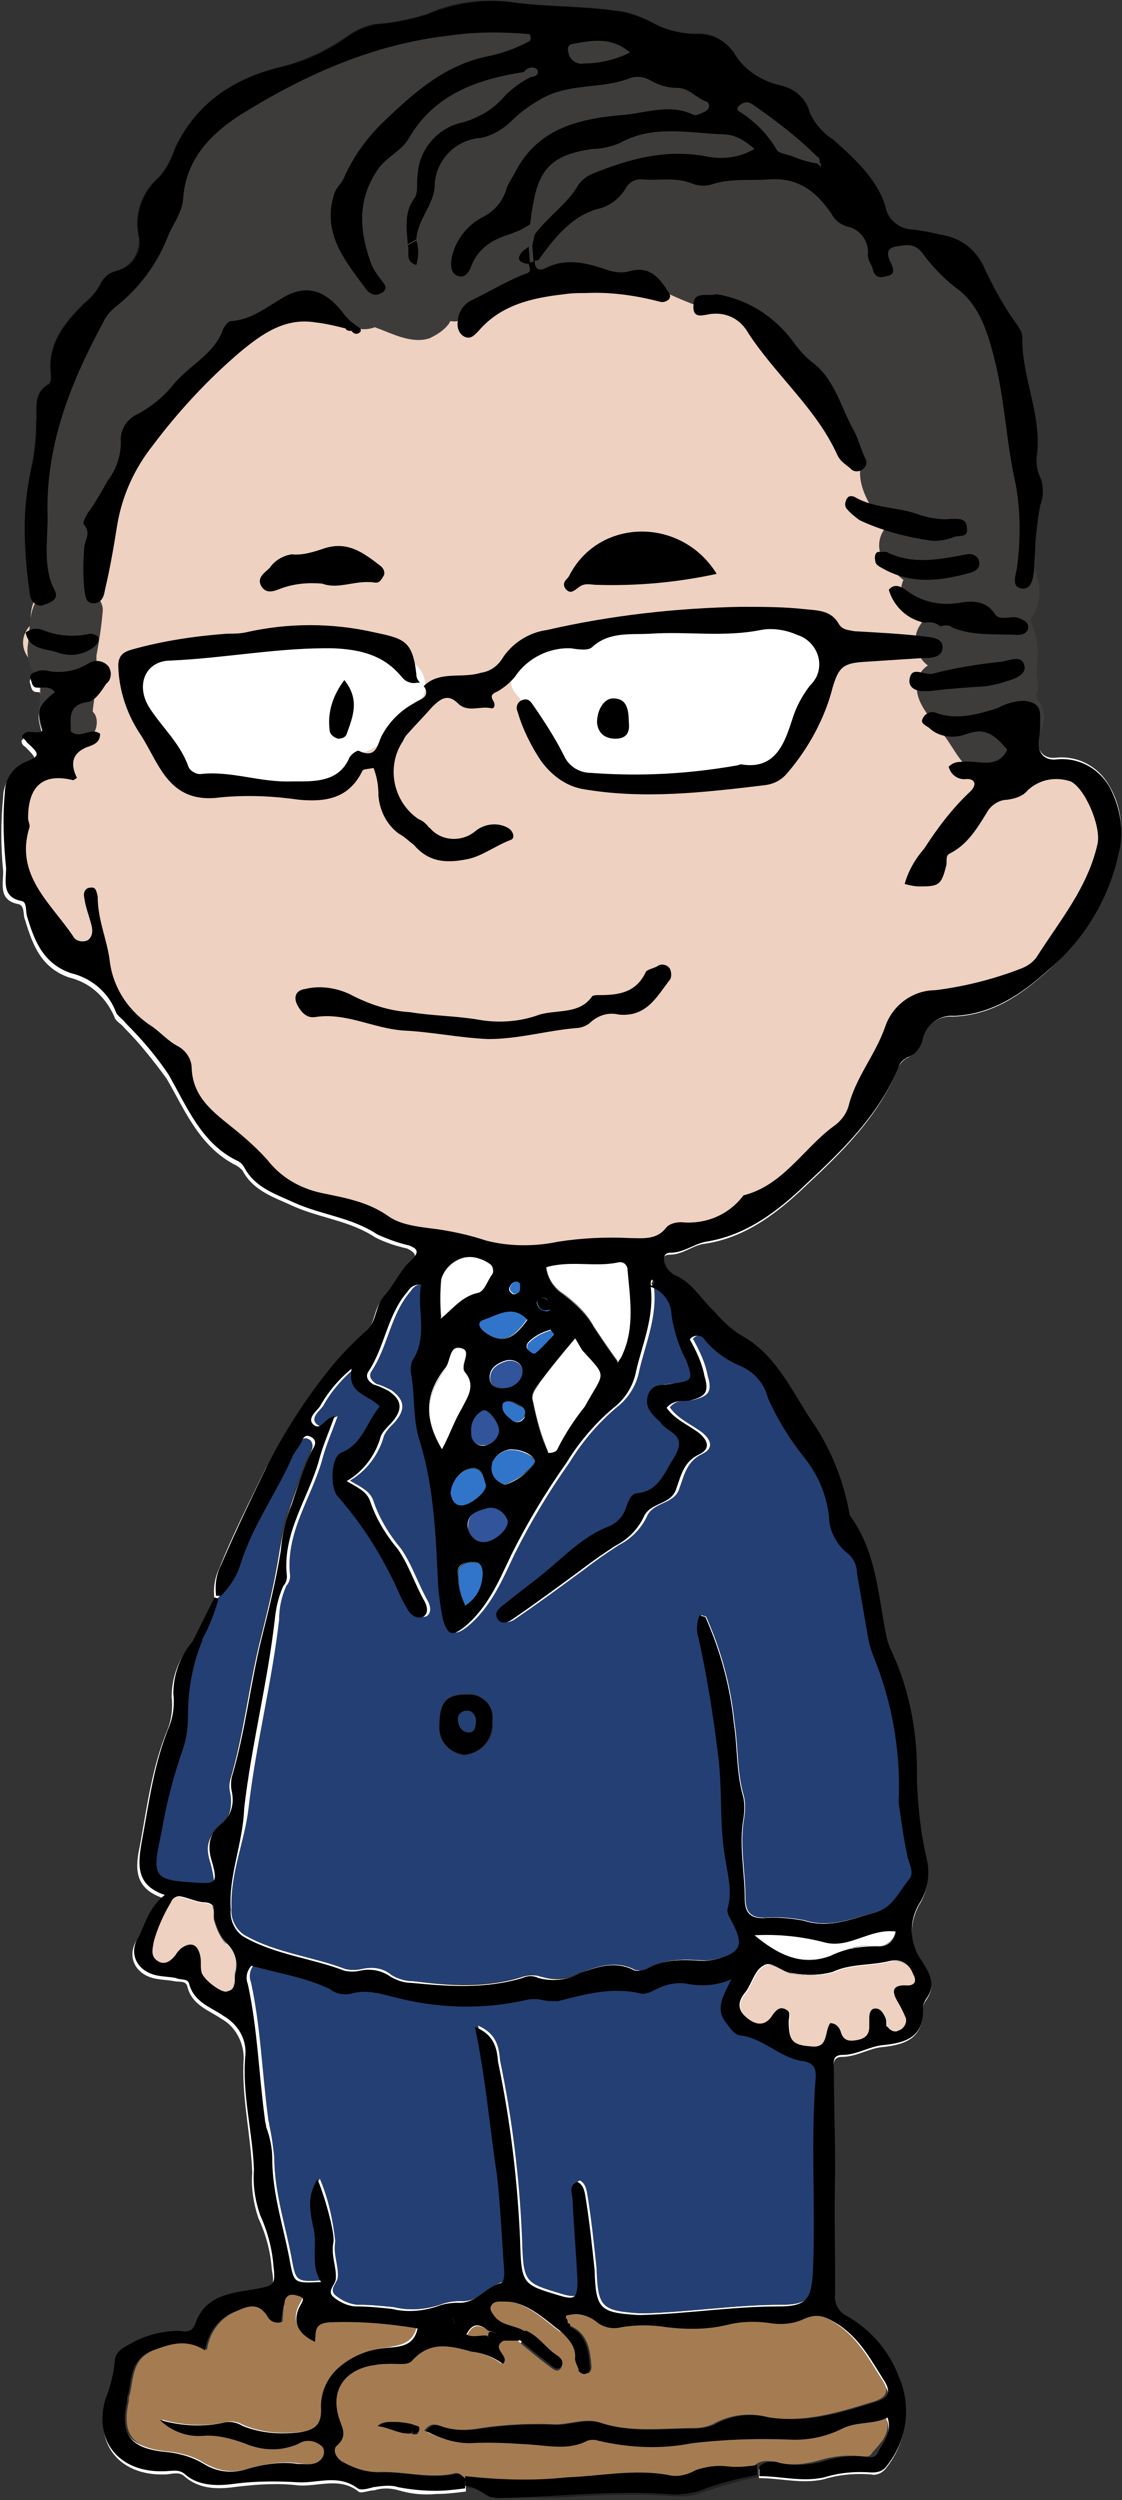 <?xml version="1.0" encoding="UTF-8"?>
<svg id="_レイヤー_1" data-name="レイヤー 1" xmlns="http://www.w3.org/2000/svg" width="91.9" height="204.76" xmlns:xlink="http://www.w3.org/1999/xlink" viewBox="0 0 91.9 204.76">
  <rect x="0" y="0" width="91.9" height="204.76" fill="#333333" stroke="none"/>
  <defs>
    <style>
      .cls-1 {
        fill: none;
      }

      .cls-2 {
        fill: #111;
      }

      .cls-3 {
        fill: #a57c52;
      }

      .cls-4 {
        fill: #3e3c3b;
      }

      .cls-5 {
        fill: #243f73;
      }

      .cls-6 {
        clip-path: url(#clippath-1);
      }

      .cls-7 {
        clip-path: url(#clippath-2);
      }

      .cls-8 {
        fill: #eed1c0;
      }

      .cls-9 {
        fill: #fff;
      }

      .cls-10 {
        fill: #31549b;
      }

      .cls-11 {
        fill: #3175ca;
      }

      .cls-12 {
        fill: #1a1a1a;
      }

      .cls-13 {
        clip-path: url(#clippath);
      }

      .cls-14 {
        fill: #222;
      }
    </style>
    <clipPath id="clippath">
      <rect class="cls-1" width="91.9" height="204.6"/>
    </clipPath>
    <clipPath id="clippath-1">
      <rect class="cls-1" x=".05" y=".06" width="91.8" height="204.5"/>
    </clipPath>
    <clipPath id="clippath-2">
      <rect class="cls-1" x=".05" y=".06" width="91.8" height="204.5"/>
    </clipPath>
  </defs>
  <g id="_グループ_2123" data-name="グループ 2123">
    <g class="cls-13">
      <g id="_グループ_1983" data-name="グループ 1983">
        <g id="_グループ_1982" data-name="グループ 1982">
          <g class="cls-6">
            <g id="_グループ_1981" data-name="グループ 1981">
              <g id="_グループ_1980" data-name="グループ 1980">
                <g class="cls-7">
                  <g id="_グループ_1979" data-name="グループ 1979">
                    <path id="_パス_170305" data-name="パス 170305" class="cls-9" d="M90.86,64.36c-.9-1.6-2.6-2.5-4.4-2.3-1,.1-1.6-.6-1.4-1.7.1-.6.1-1.2.1-1.8,0-.9-.4-1.3-1.3-1.3-.8.1-1.5.3-2.2.6-1.6.5-3.2,1-5,.4-.4-.2-.9,0-1.2.4-.2.5.3.7.6.9.8.7,2,.9,3,.4.3-.2.7-.2,1.1-.2.9,0,1.5.7,2.2,1.5-.3.7-1,1.2-1.8,1.1-.7-.1-1.3-.1-2-.1-.4,0-.7.2-1,.4.2.7.9,1.1,1.5,1,.8,0,.8.5.3,1-1.5,1.4-2.7,3-3.8,4.7-.7.9-1.2,1.9-1.6,2.9.4.1.8.2,1.2.2,1.6.1,1.7,0,2.2-1.7.1-.3-.1-.8.3-1,1.5-.7,2.2-2,3-3.3.3-.7,1-1.1,1.7-1.1.6,0,1.2-.3,1.7-.8.9-.9,2.3-1.1,3.5-.7,1.2.5,2.5,3.7,2.2,5.1-.8,3.6-3.1,6.3-5,9.3-.3.4-.7.7-1.2.9-2.3.9-4.7,1.5-7.1,1.8-1.9.1-3.5,1.3-4.1,3-.8,2.3-2.4,4.1-3,6.5-.2.7-.7,1.3-1.3,1.7-2.4,1.9-4.1,4.8-7.3,5.6-1.2,1.5-3.2,2.4-5.1,2.2-.4,0-.9.1-1.2.4-.8,1-2,.9-3,.9-2-.1-3.9,0-5.9.3-2,.4-4,.3-5.9-.1-1.3-.4-2.5-.7-3.8-.9-1.4-.2-3.1-.3-4.2-1.1-1.7-1.2-3.6-1.5-5.5-1.9-1.7-.4-3.3-1.4-4.4-2.7-.7-.8-1.7-1.7-2.7-2.5-1.6-1.3-3.3-2.5-3.4-4.9,0-.8-.4-1.4-1.1-1.8-.8-.4-1.4-1.1-2.1-1.6-1.9-1.1-3.2-3.1-3.5-5.3-.2-1.8-1-3.3-1.2-5.1-.1-.4-.1-.8-.6-.7h0c-.4.1-.6.5-.5.9.2.8.4,1.5.6,2.3.1.4.1.9-.3,1.2-.4.2-.9.1-1.1-.3-1.8-2.7-4.8-5-3.6-8.9.1-.2-.1-.6-.1-.8,0-2.6,1.2-3.6,3.7-3.1.1,0,.2-.1.3-.2q-.9-1.8.8-2.5c.6-.2,1.1-.4,1.1-1.1-.7-.6-1.6.4-2.4-.2,0-1-.3-2.1,1.4-2.4.6-.1,1-1,1.5-1.5.4-.4.4-1,.2-1.4-.4-.5-1.1-.6-1.6-.3-1.1.6-2.3.9-3.6.6-.2,0-.4,0-.6.1-.3.1-.6.2-.5.6.1.3.1.6.4.7.5.1,1.2-.1,1.6.4-.3.2-.5.4-.7.6-.8.7-.7,1-.3,2.5-.3.5-1,0-1.4.2-.1.1-.2.2-.3.3,0,.2.1.4.3.5,1,1,1.1,1.1-.1,1.6-1,.4-1.7,1.4-1.7,2.5-.2,2-.2,4.1,0,6.1,0,1.1-.4,2.4,1.3,2.7.5.2.3.9.5,1.3.6,2,1.3,3.9,3.6,4.7,1.7.4,3,1.6,3.7,3.2.1.4.6.6.8.9,1.3,1.3,2.4,2.7,3.5,4.2,1.5,2.6,2.7,5.6,5.7,7.1.2.1.4.3.5.4.9,1.7,2.6,2.2,4.1,2.9,2.2,1,4.7,1.2,6.8,2.6.8.4,1.7.7,2.6.9.8.4.8.7.2,1.2-.9.9-1.4,2.1-2.2,2.9-.8.9-.6,2-1.4,2.8-.9.8-1.7,1.6-2.5,2.5-2.2,2.7-4.1,5.6-5.7,8.6-1.3,2.7-2.7,5.4-3.8,8.2-.4.8-.5,1.7-.4,2.5h.4c.7-.7,1.3-1.6,1.6-2.6,1-3.2,3-5.9,4.3-8.9.2-.4.4-.8.7-1.1.2-.3.4-.7.8-.4s.2.7.1,1c-.6,1.5-1.2,3-1.7,4.5-.4,1.2-.7,2.5-.9,3.8-.4,2.5-1,4.9-1.6,7.3-.9,3.7-1.3,7.5-2.4,11.2-.1.4-.1.9,0,1.3.2,1-.1,2-.9,2.6-1.1.9-1.1,1.9-.7,3.2.5,1.6.3,1.7-1.2,1.6-3.6-.2-3.8-.4-3-4,.4-2.4,1-4.7,1.8-7,.3-.9.5-1.9.4-2.8,0-2.1.4-4.2,1.2-6.1h-.7c-1.1,1.2-1.7,2.8-1.7,4.4.1.9,0,1.8-.3,2.6-1.3,3.1-1.7,6.3-2.3,9.6-.4,1.8-.5,3.5,1.9,4.3-1.2,1-1.5,2.3-2.2,3.5-.8,1.4,0,2.8,1.6,3.1.5.1,1,.1,1.5.2.4.1,1-.1,1.1.5.4,1.5,1.8,1.9,2.8,2.6,1.1.6,1.8,1.9,1.8,3.2-.2,3.2.6,6.3.7,9.4-.1,1.2.1,2.5.5,3.7.6,1.3,1,2.7,1.1,4.2.3,1.6,0,1.6-1.6,1.9-1.8.3-3.9.5-4.6,2.8-.2.6-.8.6-1.3.6-1.4,0-2.8.3-4.1,1.1-.6.3-1.2.7-1.2,1.4-.1,1.1-.4,2.2-.8,3.2-.9,3.4,1.2,5.9,4.8,5.8.6,0,1.2-.3,1.7.2,1.3,1.1,2.9,1,4.3.8,1.7-.2,3.4-.3,5-.1,1.6.1,3.4-.7,4.9.5.2.2.8-.1,1.3-.1.6-.2,1.3-.2,2,0,1,.3,2,.4,3.1.3.8,0,1.6-.1,2.4-.2v-.8c-.2-.1-.5-.4-.7-.4-2.1.5-4.2-.2-6.3-.1-1,0-2-.3-2.9-.8-.7-.3-1-1.1-.6-1.4,1-.9.3-1.6.1-2.5-.5-2.2.7-3.8,3-4.1.5-.1,1,0,1.5-.1.5,0,1.2,0,1.5-.2,1.4-1.7,3.1-1.3,4.9-.8.9.1,1.8.4,2.6,1,.7-.7-.9-1.3-.1-1.8.1-.1.2-.1.3-.1h1.1l.7-.6c-.8-.7-2-.5-2.7-1.4-.2-.2-.4-.4-.3-.8.2-.4.5-.4.9-.4s.7,0,1.1.1c1.5.4,2.6,1.5,3.8,2.4h.2l.5-.5v-.1c0-.1-.1-.1-.2-.1,0-.1-.1-.2-.1-.4-.1-.2-.1-.3.2-.3.8-.1,1.6.1,2.3.6.6.4,1.3.6,2,.4,1.2-.2,2.5-.2,3.7,0,1.7.2,3.4.1,5-.2,1.2-.3,2.5-.3,3.7-.1.9.2,1.8.1,2.6-.4,1.1-.5,1.8-.1,2.7.5,1.8,1.2,2.7,3,3.8,4.7.6.9.2,1.3-.7,1.6-2.8,1-5.7,1.8-8.8,1.3-1.5-.4-3.1-.2-4.5.6-.5.2-1,.3-1.5.3-2.6-.1-5.3.3-7.9-.5-1.2-.4-2.3.2-3.5.2-2-.1-4.1,0-6.1.3-1,.2-2.1.1-3.1-.1-.4-.1-.9-.5-1.5.3,1.1.7,2.4,1,3.6,1,1.6-.1,3.2,0,4.8.1s3.2.4,4.8-.3c.3-.1.6-.1.9,0,2.5.6,5.1.6,7.7.2,2.6-.3,5.2-.4,7.8-.3,1.5.1,3.1-.3,4.5-.9,1.2-.6,2.4-.3,3.7-.9.4,1.3-.4,2-.8,2.9-.2.4-.6.3-1,.3-1.1-.1-2.2,0-3.2.3-1.3.4-2.6.5-3.9.2-.6-.2-1.2-.1-1.6.3v.7c1.8,0,3.5.5,5.3.1,1.3-.4,2.6-.5,3.9-.4.4.1.9-.1,1.2-.5,1.7-2.1,2.1-5,1-7.4-.9-2-2.3-3.7-4.2-4.9-.7-.3-1.1-1-1-1.8,0-3.5.1-7.1,0-10.6,0-2.6-.1-5.1-.1-7.7,0-.6-.1-1.3.7-1.3,1.2,0,2.2-.7,3.3-.8,2-.2,3.4-.8,3.3-3.1,0-.2.1-.4.2-.6.9-1.2.5-2.1-.3-3.2-1-1.4-1-3.2-.2-4.7.7-1.1.9-2.4.6-3.7-.4-2.1-.7-4.2-.8-6.3.1-3.6-.5-7.2-2-10.5-.2-.5-.4-.9-.5-1.4-.7-3.4-.9-7-3-9.9-.5-2.9-1.6-5.6-3.3-8-1.6-2.5-2.8-5.3-5.7-6.8-.8-.5-1.5-1.2-2.1-1.9-1.1-1.1-1.8-2.5-3.3-3-.3-.2-.6-.5-.7-.8-.2-.4-.3-1,.4-1,1.1,0,1.9-.8,2.9-.9,3.3-.5,5.9-2.5,8.2-4.7,3-2.8,6-5.7,7.6-9.7.1-.3.4-.6.7-.8.7-.3,1.2-.9,1.3-1.6.3-1.1,1.3-1.9,2.5-1.8,3.2-.1,5.6-1.8,7.7-3.7,2.9-2.5,4.9-5.8,5.8-9.5.5-2.1.3-4-.7-5.7M74.25,162.66c-1.1,0-1,.5-.6,1.3.3.4.5.9.7,1.4h0c.1.4-.2.9-.6,1-.1,0-.1.1-.2.1-.4,0-.7-.2-.8-.6-.1-.2-.1-.4-.1-.6-.1-.4-.3-.7-.8-.7s-.5.4-.5.8v.7c0,.7-.4,1-1.1,1.1-.6.1-1,0-1.2-.6-.1-.4-.5-.8-.9-.8-.5.7-.1,2.1-1.6,1.9-1.4-.2-1.8-.5-1.8-2,0-.4.1-.8-.2-1-.5-.3-.8,0-1.1.4-.6,1-1.4.9-2.2.2s-.6-1.4,0-2.1c.5-.7.7-1.7,1.4-2.1.7-.5,1.6.5,2.4.6,1.1.2,2.2.2,3.3-.1,1.5-.6,3.2-.5,4.7-.9,1-.2,1.5.3,1.9,1.1.1.5.1,1-.7.9M74.55,153.96c-.8.9-1.4,2.2-2.6,2.6-2,.5-3.9,1.4-6,.7-1.1-.2-2.2-.3-3.3-.2-1-.1-1.5-.4-1.5-1.6,0-2.2-.6-4.3-.1-6.6.1-.7,0-1.3-.1-2-.5-1.9-.4-3.9-.7-5.8-.3-3-1.1-5.9-2.3-8.6,0-.1-.3-.1-.5-.2-.3.6-.3,1.2-.1,1.8.7,3.1,1.3,6.3,1.6,9.5.4,2.9.1,5.7.6,8.6.2,1.4.7,2.7.2,4.1-.2.5.2,1,.5,1.4.8,1.6.5,2.2-1.2,2.7-.4.1-.9.2-1.3.2-1.6-.1-3.2-.2-4.7.7-.3.2-.7.2-1.1,0-1.5-.7-2.9-.3-4.3.3-1,.6-2.3.7-3.4.3-.4-.1-.9-.1-1.3,0-3,1-6.1.8-9.1.4-.6,0-1.2-.2-1.7-.5-.7-.6-1.6-.7-2.5-.5-.4.1-.9.1-1.3,0-2.7-1-5.6-1.3-8.1-2.7-.8-.4-1.3-1.3-1.2-2.3-.1-2.9,1-5.4,1.4-8.2.6-5.2,1.9-10.2,2.5-15.4.1-.9.3-1.9.6-2.8.2-.3.2-.5.3-.8-.3-3.5,1.8-6.3,2.6-9.4.3-1.2.8-2.3,1.3-3.7-.9.2-1.1,1.3-1.7.7-.6-.5.2-1,.5-1.5.7-1.2,1.6-2.3,2.6-3.1-.4,2.1,1.4,2.1,2.3,3.1-1.1,1.3-1.3,3.1-3.2,3.8-.8.3-.9,2.8-.2,3.6,2,2.4,3.7,5,5,7.9.2.5.5,1,.8,1.5.2.4.7.6,1.2.4.4-.3.4-.7.1-1.2-.8-1.4-1.3-3-2.2-4.3-1-1.2-1.7-2.6-2.3-4-.3-.9-1.1-1.1-1.9-1.6,1.4-.9,2.4-2.2,2.8-3.7.2-.4.4-.8.8-1,1-1,1-1.9-.2-2.7-.4-.2-.8-.4-1.2-.5-.5-.2-.7-.6-.4-1.1,1.3-2,1.5-4.5,3-6.3.3-.3.4-.8,1.3-.8-.3,2.1.6,4.2-.7,6.2-.2.4-.2.9-.1,1.3.3,1.8.1,3.7.7,5.4,1.2,3.9,1.4,7.9,1.5,12,0,.9.1,1.8.4,2.6.3,1.3.8,1.3,1.8.5,1.9-1.6,2.8-3.8,3.8-5.9,1.3-2.6,2.8-5.1,4.5-7.5,1.1-1.8,2.5-3.4,4.1-4.7.9-.7,1.4-1.7,1.6-2.8.5-2.3,1.5-4.4,1.2-6.9,1,.3,1.7,1.2,1.7,2.3.2,1.3.6,2.5,1.2,3.7.6,1.5.5,1.7-1,1.9-.8.1-1.7-.2-2.1.9-.4,1,.5,1.6,1,2.3.2.3.5.5.8.7.9.6,1,1.2.3,2.2-.8,1.2-1.2,2.6-3,2.9-.5.1-.8.7-.9,1.1-.2.7-.7,1.3-1.4,1.6-2.1.8-3.7,2.4-5.3,3.8-1.1.9-2.2,1.7-3.3,2.6-.3.3-.8.6-.6,1.1.3.6.9.4,1.3.1,1.9-1.3,3.9-2.7,5.7-4.1.8-.7,1.7-1.3,2.7-1.9,1-.4,1.9-1.2,2.3-2.3.5-1.3,2.3-1,2.7-2.4.3-1.1.6-2.2,1.9-2.8.8-.4.8-1,0-1.7-.9-.7-2-1.1-2.7-2.1.6-.7,1.3-.5,1.9-.6,1.3-.3,1.6-.7,1.2-2-.3-1-.7-2-1.2-3,.1-.1.1-.2.2-.2.3-.2.8-.1,1,.2.8,1,1.8,1.7,3,2.2,1.1.5,1.9,1.5,2.2,2.6.7,1.8,1.7,3.4,2.9,4.9,1.1,1.4,1.8,3.1,1.9,4.8,0,1.2.6,2.3,1.5,3,.5.4.8,1.1.8,1.7.3,1.7.6,3.5.9,5.2.1.6.3,1.2.5,1.7,1.5,3.7,2.2,7.8,2,11.8,0,1.5.5,2.9.7,4.4.1.6.6,1.4.1,2M73.46,158.16c-.1.8-.9,1.3-1.6,1.2s-1.4,0-2,.2-1.2.4-1.8.6c-2.4.9-4.3-.2-6.2-1.7,2-.1,3.9.1,5.8.6.7.1,1.4.1,2-.1,1.2-.3,2.4-1,3.8-.8M67.05,170.16c-.4,5.1,0,10.3-.2,15.4-.1,2.5-.5,3.2-2.8,3.2-3.8,0-7.5.6-11.2.7h-.4c-3.1-.2-3.5-.5-3.5-3.7-.1-1.9-.3-3.8-.7-5.7-.1-.5-.1-1.2-.7-1.5-.8.3-.5,1-.4,1.5.1,2.2.3,4.4.4,6.6,0,1.4-.2,1.6-1.5,1.2-3-.9-3.2-.9-3.2-4.5-.3-4.9-.9-9.8-1.8-14.6-.2-1-.2-2.2-1.9-2.9.9,4.2,1.2,8.2,1.8,12.1.4,2.6.4,5.3.6,7.9,0,.4,0,.9-.3,1-1.3.4-2,1.7-3.5,1.6-.6,0-1.2.1-1.7.3-1.2.4-2.5.5-3.7.2-.9-.1-1.9-.2-2.9-.2-.7,0-1.3-.3-1.8-.7-.7-.6,0-1,.1-1.5.1-1-.4-2-.2-3-.2-1.8-.6-3.5-1.3-5.2-1,1.4-.6,2.7-.3,4.1.3,1.4-.2,2.9.6,4.3-2.1.1-2.2.2-2.5-1.4-.5-2.9-1.5-5.7-1.5-8.7-.1-.9-.2-1.8-.4-2.6,0-.2-.1-.4-.1-.6-.4-3.7-.5-7.4-1.4-11.1-.2-.5-.1-1.1.3-1.5,2.1.6,4.4.9,6.4,1.9.5.3,1.1.5,1.7.4,1.3-.4,2.5,0,3.7.3,3.5.9,7.1.9,10.7.2.4-.1.9,0,1.3,0,.4.1.9.1,1.3.1,2.3-.6,4.5-1.2,6.9-.6.4,0,.9-.1,1.2-.4.8-.4,1.7-.6,2.6-.4,1.2.2,2.4,0,3.5-.4-.6,1.4-1.4,2.5-.4,3.6.3.4.6,1,1.1,1,1.9.3,3.2,1.8,5.1,2.1.8.1,1.1.7,1,1.5M53.46,105.26s-.1,0,0,0l-.1-.1c0-.1.1-.2.1-.3l.2.2c-.1,0-.2.1-.2.2M50.96,110.86c-.1.2-.3.5-.4.7-.8-1.1-1.4-2-2-2.9-.6-1.1-1.4-2-2.5-2.7-.8-.5-1.3-1.3-1.4-2.2,2-.6,4,0,5.9-.4h.1c.4,0,.6.3.6.7.3,2.3.7,4.6-.3,6.8M47.85,115.16c-.8,1.1-1.5,2.2-2.2,3.4-.1.3-.4.4-.8.4-.5-1.4-1-2.9-1.3-4.3-.2-.6.3-1.1.6-1.6.9-1.1,1.8-2.2,2.9-3.6.2.4.4.7.6,1,2.1,2.3,1.9,1.8.2,4.7M45.46,109.36l-1.5,1.5c-.3.2-.5-.1-.7-.3h0c-.1-.2-.1-.4.1-.6.5-.5,1.1-.8,1.8-1l.3.4M44.85,107.36c-.4.1-.7-.2-.8-.6h0c0-.2.1-.4.3-.4.4-.1.6.3.8.5,0,.2-.1.4-.3.5M43.76,119.96c-.6.7-1.4,1.2-2.3,1.6h-.1c-.7-.2-1.2-1-1-1.7.2-.6.8-1.1,1.5-1.1s1.4.3,1.9.7c.1.1,0,.4,0,.5M42.85,116.16c0,.1-.1.1-.1.1-.3.3-.8.2-1-.1-.4-.3-.8-.7-.6-1.3.5-.4,1,0,1.4.2.1,0,.2.1.3.1.3.3.3.8,0,1M42.35,105.96h-.2c-.2-.1-.3-.2-.3-.4v-.1c0-.2.2-.4.4-.5h.1c.3,0,.5.1.5.4v.1c0,.3-.2.4-.5.5M41.46,113.76c-.6.1-1.3-.2-1.3-.8,0-.8.7-1.2,1.4-1.4h.1c.6-.1,1.1.3,1.2.9-.1.7-.7,1.2-1.4,1.3M43.15,108.06c-1.2,1.7-2.2,2.1-3.5,1-.3-.3-.7-.8-.1-1,1.2-.4,2.4-1.3,3.6,0M39.65,126.36h0c-.8-.1-1.4-.7-1.3-1.4,0-1,.9-1.2,1.7-1.4.7-.1,1.4.4,1.6,1.1,0,.6-1.1,1.7-2,1.7M40.76,191.56c-.2.5-.6.2-.8-.2-.6-.1-1.1.2-1.7-.1.5-.9,1.1-.9,1.8-.3.4,0,.8.2.7.6M39.65,118.36h-.2c-.5-.1-.9-.6-.8-1.1-.1-.7.3-1.5,1-1.8.4-.1,1.2,1,1.3,1.7-.1.7-.6,1.2-1.3,1.2M40.26,104.36c-.4.5-.5,1.4-1.2,1.5-1.4.2-2,1.3-3,2.1-.1-1.1-.1-2.1,0-3.2.1-.3.2-.6.4-.8.8-1.1,2.4-1.3,3.5-.5.4.2.6.6.3.9M37.85,123.26c-.6,0-.9-.5-.9-1,0-1,.8-1.9,1.9-2.1.8.1.8.9,1.1,1.4,0,.6-1.4,1.7-2.1,1.7M39.46,129.26c-.1.9-.7,1.7-1.4,2.2-.4-.7-.6-1.5-.6-2.4-.1-.8.6-1.2,1.2-1.2.9.1.9.8.8,1.4M37.85,115.46c-.6,1.1-1.1,2.2-1.6,3.3-1.5-2.5-1.4-4.7.3-6.7.5-.5.3-1.8,1.1-1.6,1.1.2-.1,1.4.4,2,.9,1,.3,2-.2,3M37.15,190.16s0,.1-.1.1h0s-.1,0-.1.1h-.4c-.1-.1-.1-.2-.1-.3v-.1c.1-.2.3-.2.5-.1h0l.1.1q.1.1.1.2c0-.1,0,0,0,0h0M31.55,192.16c-1.3.1-2.6.6-3.6,1.4-1.1.9-1.7,2.3-1.7,3.7.1,1.1-.4,1.6-1.7,1.8-1.6.2-3.2.1-4.7-.5-.5-.3-1-.4-1.5-.3-1.8.3-3.6.2-5.3-.2.9.9,2.2,1.4,3.5,1.3,1.2,0,2.3.2,3.4.6,1.3.6,2.9.7,4.3.1.6-.4,1.5-.4,2,.1.3.3.3.7.1,1-.5.7-1.3.5-2,.5-1.4-.2-2.8,0-4.1.4-1.2.4-2.5.3-3.6-.4-1-.6-2.2-.9-3.3-1-2.8-.3-3.6-1.4-3-4.1,0-.2.1-.4.1-.6.4-1.4.2-2.9,2-3.6,1.4-.5,2.7-1,4.3,0,.2-1.4,1.2-2.7,2.5-3.2,1.1-.5,1.9-.7,2.6.4.2.4.7.6,1.1.5,0-.5.1-1,.1-1.6,0-.7.4-.9,1-.7.8.2.5.4.2,1-.5,1-.2,2.1,1.3,2.8.1-.9-.1-1.5,1.2-1.6,2.4-.1,4.8.1,7.2.5-.2,1.6-1.3,1.6-2.4,1.7M19.26,161.56c-.2.6.2,1.4-.6,1.7-.4.2-2-1.1-2.1-1.6-.1-.4,0-.9-.1-1.3-.2-.9-.8-1.2-1.6-.6-.2.1-.3.3-.4.5-.4.5-.8.9-1.5.5s-.4-1-.3-1.6c.3-1.1.8-2.2,1.4-3.2.1-.3.4-.5.7-.5.7.1,1.4.4,2.1.5,1.1.1.6.9.8,1.5.2.6.5,1.2.9,1.8.6.5.9,1.4.7,2.3,0-.2,0-.1,0,0"/>
                    <path id="_パス_170306" data-name="パス 170306" class="cls-2" d="M85.15,38.96c-.2-.5-.3-1.1-.2-1.7.4-3.3-1.3-6.4-1.2-9.6,0-.4-.2-.7-.4-1-1.1-1.5-2-3.2-2.8-4.9-.7-1.4-2-2.4-3.6-2.5-.7-.2-1.4-.3-2.1-.4-1.1,0-2.1-.7-2.3-1.9-.7-2.3-2.5-3.9-4.3-5.5-.8-.5-1.5-1.3-1.9-2.2-.3-1.2-1.3-2-2.5-2.3-1.6-.3-3-1.3-3.8-2.7-.7-1-1.8-1.6-3-1.5-1.2,0-2.5-.3-3.6-.9-.9-.5-2-.9-3.1-1-2.8-.4-5.7-.3-8.5-.7-2.3-.3-4.7,0-6.9,1-1.3.4-2.7.7-4.1.8-.9.1-1.7.5-2.4,1-1.6,1.1-3.4,2-5.4,2.5-3.8.9-6.9,2.9-8.7,6.6-.3.9-.7,1.7-1.3,2.4-1.4,1.2-2.1,3-1.7,4.9.2,1.3-.6,2.5-1.8,2.8-.6.2-1.1.6-1.4,1.2-.3.6-.8,1.1-1.3,1.5-1.6,1.6-3,3.3-2.7,5.8,0,.3,0,.7-.2.8-1.3.8-.9,2-1,3.1,0,1.1-.1,2.2-.3,3.3-.5,2.3-.7,4.7-.6,7,.1,1.3.2,2.6.4,3.9,0,.1,0,.2.1.3.2.4.7.6,1.1.4.5-.2,1.1-.5.8-1.1-1-2-.6-4-.6-6-.1-5.8,1.8-11,4.5-15.9.3-.5.6-1,1.1-1.4,1.9-1.4,3.3-3.4,4.2-5.6.4-1.1,1.2-2,1.3-3.2.2-3.2,2.2-5.3,4.7-6.9,5.3-3.3,10.9-5.9,17.2-6.5,2.2-.3,4.4-.3,6.5-.1.2.4.1.5-.1.6-1.1.6-2.3,1-3.5,1.2-3.5.7-6,2.9-8.4,5.2-1.4,1.4-2.6,3-3.4,4.7-.2.5-.6.7-.8,1.3-1,3.3.9,5.6,2.6,7.9,0,.1.1.1.1.2.3.3.9.3,1.2,0,.4-.3,0-.7-.2-1-.3-.4-.6-.8-.8-1.3-.8-2.6-1.2-5,.4-7.5.7-1.2,2-1.6,2.7-2.8,2.1-3.7,5.6-4.8,9.4-5.4.3-.3.8-.5,1.1-.2.2.3-.1.6-.5.6-.7.5-1.4,1-2.1,1.5-.9,1.1-2.1,1.8-3.4,2.2-2.1.4-3.7,2.2-3.8,4.4,0,.7.1,1.4-.3,1.9-.8,1.2-.7,2.4-.5,3.7l.7-.4c.1-1.6,1.4-2.7,1.5-4.3,0-2.1,1.7-3.9,3.8-4,1-.2,1.9-.7,2.5-1.4.8-.7,1.6-1.4,2.6-1.9,2.3-1.2,4.8-.8,7.1-1.6.6-.2,1.2-.1,1.7.2.7.4,1.4.6,2.2.6.9,0,1.5.7,2.3,1.1.4.2.4.7-.2.9-.3.1-.6.3-.8.2-1.9-.9-3.8-.2-5.6,0-3.6.3-7.1,1-9,4.7-.2.4-.5.9-.7,1.3-.3,1-1.1,1.9-2.1,2.4-1.3.7-2.2,1.9-2.5,3.3-.2.6-.2,1.2.5,1.5.6.2.9-.3,1.1-.8.4-1,1.2-1.9,2.3-2.3.4-.1.9-.3,1.3-.5l1.2-.6c.1-.4.1-.9.2-1.3.6-3.3,1.6-4.4,4.9-4.9.8,0,1.6-.2,2.3-.5,2.7-1.5,5.6-.8,8.4-.7.9,0,1.8.5,2.3,1.3-1.2.7-2.6,1-4,.6-3.2-.6-6.2.2-9.2,1.4-.5.1-.9.5-1.2.9-1,1.3-2,2.5-3.2,3.5-.1.2-.3.3-.4.5-.1.3-.1.6-.2.9l.1,1.3.4-.1c1.3-1.8,2.6-3.6,4.9-4.2.9-.2,1.7-.8,2.2-1.6.3-.5.9-.8,1.5-.8,1.3.1,2.7-.2,3.9.3.6.2,1.2.3,1.7.1,1.5-.5,3.1-.2,4.6-.4,2.4-.2,4,.9,5.2,2.8.3.6.9,1,1.5,1.1.9.3,1.5,1.1,1.5,2.1,0,.6.3.9.4,1.4.2.8.8.6,1.2.5.6-.1.5-.6.3-1-.3-.6-.5-1.2.3-1.4.8-.2,1.6-.5,2.3.6.8,1.1,1.8,2.1,3,2.9,1.7,1.4,2.3,3.5,2.8,5.4.9,3.4,1,7,1.8,10.5.3,2.3.4,4.6.1,6.8,0,.6-.4,1.5.4,1.7.8.1.9-.8,1-1.5s.1-1.5.2-2.2c0-1,.2-2,.4-3.1,1-.6,1-1.5.6-2.3M67.15,13.66c-.1-.1-.2-.2-.2-.2h-.1v-.1c-.7-.1-1.5-.3-2.1-.6-.3-.1-.6-.2-1-.3-.1,0-.2,0-.2-.1-.8-1.4-1.8-2.5-3.2-3.3-.3,0,.2-.5.6-.6s.7.2,1,.4c1.7,1.2,3.4,2.5,4.9,4,.2.1.3.3.2.5q.1,0,.1.1c.1,0,0,.1,0,.2M47.85,5.26c-.5.1-1-.2-1.2-.7-.1-.4-.2-.8.3-.9,1.6-.3,3.1-.6,4.7.7-1.2.6-2.5.9-3.8.9"/>
                    <path id="_パス_170307" data-name="パス 170307" class="cls-14" d="M83.46,50.66c-.6-.2-1.5.3-1.9-.3-.8-1.2-2-1.1-3.1-.9-1.5.2-2.9-.1-4.1-1-.5-.3-1-.7-1.5-.1.4,1.4,1.5,2.5,3,2.7.4-.1.9,0,1.2.3.3-.1.6-.1.9,0,0,0,.1,0,.1.1,1.7.8,3.5.6,5.3.6.4,0,.8,0,.9-.5,0-.6-.4-.8-.8-.9"/>
                    <path id="_パス_170308" data-name="パス 170308" class="cls-14" d="M83.96,54.56c-.2-1-1.2-.4-1.9-.3-1.9.2-3.9.5-5.7,1-1,0-1.7-.6-1.8.4-.1.6.3.9.9,1h.9c1.5-.1,3.1-.3,4.6-.4.6-.1,1.1-.2,1.6-.4.6-.2,1.5-.6,1.4-1.3"/>
                    <path id="_パス_170309" data-name="パス 170309" class="cls-14" d="M80.25,45.96h0c-.1-.5-.6-.7-1.1-.6-2.2.4-4.4.9-6.6-.2-.2-.1-.4-.1-.6,0s-.3.3-.2.8c0,.1.2.3.5.5,2.4,1.4,4.8,1,7.3.4.4-.1.9-.4.7-.9"/>
                    <path id="_パス_170310" data-name="パス 170310" class="cls-14" d="M79.25,43.26c-.1-.8-.8-.8-1.3-.8-.9.1-1.8-.1-2.6-.4-1.7-.7-3.7-.5-5.4-1.5,0,0-.1-.1-.2-.1-.2-.1-.5.1-.5.3-.1.2-.1.4,0,.6.3.4.7.8,1.1,1,1.9.9,3.9,1.5,6,1.7.6,0,1.2-.1,1.7-.3.5.1,1.2.3,1.2-.5"/>
                    <path id="_パス_170311" data-name="パス 170311" class="cls-12" d="M77.36,52.86c0-.8-1-.8-1.7-.9-1.8-.1-3.7-.3-5.5-.4-.5,0-1,0-1.3-.6-.6-1.1-1.7-1.1-2.7-1.2-1.8-.2-3.5-.2-5.3-.2-5.3.1-10.7.7-15.9,1.9-1.5.2-2.9,1.1-3.7,2.4-.4.6-1,1-1.7,1.1-1.5.5-3.3-.1-4.6,1l-.1.1c.1.1.1.2.2.4.1.6-.6.8-1,1-1.1.6-2,1.5-2.6,2.6-.4.8-.4,2-1.9,1.3-.2-.1-.7.3-.8.6-.8,1.8-2.5,1.9-4.1,1.9h-.6c-2.6.2-5-.9-7.5-.6-.5.1-.9-.2-1-.7-.7-1.8-2.2-3.1-3.2-4.8-1.3-1.7-.5-3.6,1.6-3.7,4.5-.1,9-1.1,13.6-.9,2,.1,3.8.4,5.2,2,.3.3.6.7,1,.8.3,0,.6-.1.8,0-.2-.2-.3-.4-.3-.7-.3-2.7-1-2.9-3.4-3.4-3.5-.8-7.1-.8-10.6,0-.5.1-1,.1-1.5.1-2.6.2-5.2.6-7.8,1.3-.8.2-1.2.5-1.1,1.6.2,2,.8,3.8,1.9,5.5,1.5,2.4,2.2,5.6,6.5,5,2.1-.2,4.2-.1,6.4.2,2.2.2,4.2-.1,5.2-2.4,0-.1.2-.1.5-.2.3.7.5,1.5.4,2.3.1,1.2.7,2.4,1.7,3.1.4.3.9.6,1.2.9,1.1,1.4,2.6,1.5,4.2,1.2,1.4-.2,2.5-1.2,3.7-1.6.5-.2.3-.7-.2-1-.9-.5-1.9-.4-2.7.3q-.1.1-.2.2c-1.2.8-2.8.5-3.7-.7-.2-.2-.4-.4-.7-.5-.2-.1-.3-.2-.5-.3-1.9-1.6-2.2-4.5-.5-6.5.7-.8,1.4-1.5,2.1-2.3.6-.7,1.3-1,2.1-.3.8.8,1.8.2,2.7.4.3.1.4-.3.2-.6-.3-.5,0-.6.4-.8.6-.3,1.1-.7,1.4-1.2,1-1.5,2.7-2.4,4.6-2.3.6,0,1.4.2,1.7-.1,1.4-1.3,3.1-1.1,4.8-1.1,3-.1,6,.4,9-.3,1-.1,2.1,0,3,.4.4.1.8.4,1.1.7.9,1,.9,2.6-.1,3.5-.7.8-1.2,1.7-1.4,2.7-.6,1.8-1.3,4.2-4.2,3.7-.1,0-.3.1-.4.1-3.9.7-7.9.9-11.9.6-1,0-1.8-.6-2.2-1.4-.7-1.4-1.5-2.8-2.5-4.1-.2-.3-.4-.7-.8-.5h0c-.4.2-.6.7-.4,1.1.4,1.4,1.1,2.8,1.9,4,.8,1.2,2,2,3.3,2.3,5.1.8,10.1.3,15.1-.3.7-.1,1.4-.5,1.8-1,1.8-2.1,3.1-4.6,3.8-7.3.5-1.7.9-1.9,2.7-2.1,1.5-.1,3.1-.2,4.6-.3.9-.2,1.9-.2,1.9-1"/>
                    <path id="_パス_170312" data-name="パス 170312" class="cls-8" d="M74.86,161.76c-.3-.8-.9-1.3-1.9-1.1-1.6.4-3.2.2-4.7.9-1.1.3-2.2.3-3.3.1-.9-.1-1.7-1.1-2.4-.6-.7.4-.9,1.4-1.4,2.1-.6.7-.8,1.4,0,2.1.8.7,1.6.8,2.2-.2.3-.4.6-.7,1.1-.4.4.2.2.6.2,1,0,1.6.4,1.9,1.8,2,1.5.2,1.1-1.2,1.6-1.9.5,0,.8.4.9.8.2.6.6.7,1.2.6.7-.1,1.1-.4,1.1-1.1v-.7c0-.4,0-.8.5-.8.4,0,.6.3.8.7.1.2.1.4.1.6,0,.1,0,.2.1.2.2.3.6.5.9.3h0c.4-.1.7-.6.6-1-.2-.5-.4-.9-.7-1.4-.4-.7-.5-1.3.6-1.3.9.1.9-.4.7-.9"/>
                    <path id="_パス_170313" data-name="パス 170313" class="cls-5" d="M74.46,151.86c-.1-1.5-.7-2.9-.7-4.3.2-4-.5-8.1-2-11.8-.2-.5-.4-1.1-.5-1.7-.3-1.7-.6-3.5-.9-5.2,0-.7-.3-1.3-.8-1.7-.9-.7-1.5-1.9-1.5-3-.2-1.8-.9-3.4-2-4.8-1.2-1.5-2.2-3.1-2.9-4.9-.3-1.2-1.1-2.1-2.2-2.6-1.2-.5-2.2-1.2-3-2.2-.1-.1-.1-.2-.2-.2-.3-.2-.8-.1-1,.2.5.9,1,1.9,1.2,3,.4,1.3.1,1.7-1.2,2-.6.1-1.3-.1-1.9.6.7,1,1.8,1.4,2.7,2.1.8.7.8,1.3,0,1.7-1.3.6-1.5,1.7-1.9,2.8-.4,1.4-2.2,1.1-2.7,2.4-.5,1-1.3,1.8-2.3,2.3-.9.6-1.8,1.2-2.7,1.9-1.9,1.4-3.8,2.8-5.7,4.1-.4.3-1,.5-1.3-.1-.2-.5.2-.8.6-1.1,1.1-.9,2.2-1.7,3.3-2.6,1.7-1.4,3.2-3,5.3-3.8.7-.3,1.2-.9,1.4-1.6.2-.5.4-1.1.9-1.1,1.8-.2,2.2-1.7,3-2.9.6-1,.6-1.6-.3-2.2-.3-.2-.6-.4-.8-.7-.6-.6-1.4-1.2-1-2.3.4-1,1.3-.7,2.1-.9,1.5-.2,1.6-.3,1-1.9-.6-1.1-1-2.4-1.2-3.7,0-1-.7-2-1.7-2.3.3,2.5-.7,4.7-1.2,6.9-.2,1.1-.8,2.1-1.6,2.8-1.6,1.3-3,2.9-4.1,4.7-1.7,2.4-3.2,4.9-4.5,7.5-1,2.1-1.9,4.3-3.8,5.9-1,.8-1.4.8-1.8-.5-.2-.9-.3-1.7-.4-2.6-.2-4-.3-8.1-1.5-12-.6-1.8-.4-3.6-.7-5.4-.1-.4-.1-.9.1-1.3,1.3-2,.3-4.2.7-6.2-.9,0-1,.5-1.3.8-1.5,1.9-1.7,4.3-3,6.3-.3.4-.1.8.4,1.1.4.1.8.3,1.2.5,1.1.8,1.2,1.6.2,2.7-.3.3-.6.6-.8,1-.4,1.5-1.4,2.9-2.8,3.7.8.5,1.6.8,1.9,1.6.5,1.5,1.3,2.8,2.3,4,.9,1.3,1.4,2.9,2.2,4.3.2.4.3.9-.1,1.2-.4.2-.9,0-1.2-.4-.3-.5-.6-1-.8-1.5-1.3-2.9-2.9-5.5-5-7.9-.7-.7-.6-3.2.2-3.6,1.8-.7,2.1-2.5,3.2-3.8-.9-1-2.7-1-2.3-3.1-1.1.9-2,2-2.6,3.1-.3.4-1.1,1-.5,1.5s.9-.6,1.7-.7c-.5,1.4-1,2.5-1.3,3.7-.9,3.1-3,5.9-2.6,9.4,0,.3-.1.6-.3.8-.4.9-.6,1.8-.6,2.8-.6,5.2-1.9,10.2-2.5,15.4-.3,2.7-1.5,5.3-1.4,8.2-.1.9.4,1.9,1.2,2.3,2.5,1.4,5.5,1.7,8.1,2.7.4.1.9.1,1.3,0,.9-.2,1.8-.1,2.5.5.5.3,1.1.5,1.7.5,3.1.3,6.1.5,9.1-.4.4-.2.9-.2,1.3,0,1.1.3,2.4.2,3.4-.3,1.4-.5,2.8-1,4.3-.3.3.2.7.1,1.1,0,1.5-.9,3.1-.8,4.7-.7.4,0,.9-.1,1.3-.2,1.7-.5,2-1.1,1.2-2.7-.2-.5-.6-.9-.5-1.4.4-1.4,0-2.8-.2-4.1-.5-2.8-.2-5.7-.6-8.6-.4-3.2-.9-6.4-1.6-9.5-.2-.6-.1-1.3.1-1.8.3.1.5.1.5.2,1.2,2.7,2,5.6,2.3,8.6.3,1.9.2,3.9.7,5.8.2.6.2,1.3.1,2-.4,2.2.1,4.4.1,6.6,0,1.2.5,1.6,1.5,1.6,1.1-.1,2.2,0,3.3.2,2.2.7,4.1-.2,6-.7,1.3-.4,1.8-1.6,2.6-2.6.7-.6.1-1.4,0-2.1M40.26,140.96c.1,1.4-1,2.6-2.3,2.7h-.1c-1.2-.1-2-1.2-1.9-2.4,0-1.9.6-2.5,2.2-2.5h.5c1.1.2,1.8,1.2,1.6,2.2"/>
                    <path id="_パス_170314" data-name="パス 170314" class="cls-9" d="M69.75,159.56c.6-.2,1.3-.3,2-.2.8.1,1.5-.4,1.6-1.2-1.4-.2-2.6.5-3.8.8l.2.6Z"/>
                    <path id="_パス_170315" data-name="パス 170315" class="cls-3" d="M72.55,197.96c-1.2.6-2.5.3-3.7.9-1.4.7-2.9,1-4.5.9-2.6-.1-5.2,0-7.8.3-2.5.5-5.1.4-7.7-.2-.3-.1-.6-.1-.9,0-1.5.8-3.2.4-4.8.3-1.6-.1-3.2-.2-4.8-.1-1.3,0-2.5-.4-3.6-1,.6-.8,1.1-.4,1.5-.3,1,.3,2,.3,3.1.1,2-.3,4.1-.4,6.1-.3,1.2,0,2.4-.5,3.5-.2,2.6.9,5.2.5,7.9.5.5,0,1-.1,1.5-.3,1.4-.8,3-1,4.5-.6,3.1.5,5.9-.4,8.8-1.3.9-.3,1.2-.8.7-1.6-1.1-1.7-2-3.5-3.8-4.7-.9-.6-1.6-1-2.7-.5-.8.4-1.7.5-2.6.4-1.2-.2-2.5-.2-3.7.1-1.6.4-3.3.4-5,.2-1.2-.2-2.5-.2-3.7,0-.7.2-1.5,0-2-.4-.6-.5-1.5-.7-2.3-.6-.3,0-.3.2-.2.3s.1.2.1.4c.1,0,.2,0,.2.1v.1c1.5.6,1.7,2,1.8,3.4h0c0,.2-.1.4-.3.5s-.4,0-.6-.2c-.2-.3-.4-.7-.4-1,.1-1-.5-1.6-1.1-2.2h-.2c-1.2-.9-2.3-2-3.8-2.4-.4-.1-.7-.1-1.1-.1s-.7,0-.9.4c-.1.3.1.5.3.8.7.9,1.9.7,2.7,1.4,1,.4,1.6,1.4,2.5,2,.3.2.6.5.4.9-.3.4-.6.1-.9-.1-.9-.7-1.8-1.4-2.7-2.2-.3,0-.6-.1-.9,0h-.2c-.1,0-.2,0-.3.1-.8.6.7,1.2.1,1.8-.7-.5-1.6-.9-2.6-1-1.8-.5-3.4-.9-4.9.8-.3.3-1,.2-1.5.2s-1,0-1.5.1c-2.3.3-3.6,1.9-3,4.1.2.9.9,1.6-.1,2.5-.4.3-.1,1.1.6,1.4.9.5,1.9.8,2.9.8,2.1-.1,4.2.6,6.3.1.2-.1.5.2.7.4,2.8.3,5.5.4,8.3.1,2.8-.1,5.5-.7,8.3-.2.8.2,1.6,0,2.3-.4.8-.4,1.6-.6,2.5-.4.8.1,1.6,0,2.4-.1.4-.4,1.1-.5,1.6-.3,1.3.3,2.6.2,3.9-.2,1-.3,2.1-.4,3.2-.3.4.1.8.1,1-.3.7-.8,1.6-1.6,1.1-2.9M34.35,199.06c-.1.3-.3.2-.5.2-1,.1-1.8-.5-2.8-.6.2-.1.5-.2.7-.2.7-.1,1.4,0,2.1.2.2,0,.4.1.5.2v.2"/>
                    <path id="_パス_170316" data-name="パス 170316" class="cls-12" d="M70.86,37.66c-.4-.8-.6-1.7-1-2.4-1-1.8-1.4-4-3.3-5.3-.7-.5-1.3-1.2-1.8-1.9-1.5-2-3.7-3.4-6.2-3.8-.8.2-1.8-.3-1.9.9,0,1.3,1.1.8,1.6.7,1.2-.1,2.3.5,2.9,1.6,2.3,3.4,5.5,6.2,7.3,10,.3.6.8.8,1.2,1.2.2.2.5.2.7.1.5-.3.6-.7.5-1.1"/>
                    <path id="_パス_170317" data-name="パス 170317" class="cls-9" d="M69.65,158.96c-.7.2-1.4.3-2,.1-1.9-.5-3.8-.8-5.8-.6,1.8,1.5,3.8,2.6,6.2,1.7.6-.2,1.2-.5,1.8-.6l-.2-.6"/>
                    <path id="_パス_170318" data-name="パス 170318" class="cls-5" d="M65.96,168.66c-1.9-.3-3.2-1.9-5.1-2.1-.5-.1-.8-.6-1.1-1-1-1.2-.2-2.3.4-3.6-1.1.5-2.3.6-3.5.4-.9-.2-1.8,0-2.6.4-.4.2-.8.4-1.2.4-2.4-.6-4.6,0-6.9.6-.4,0-.9,0-1.3-.1-.4-.1-.9-.1-1.3,0-3.5.8-7.2.7-10.7-.2-1.2-.3-2.4-.7-3.7-.3-.6.1-1.2,0-1.7-.4-2.1-1-4.3-1.3-6.4-1.9-.4.4-.5,1-.3,1.5.8,3.7.9,7.4,1.4,11.1,0,.2.1.4.1.6.2.9.3,1.7.4,2.6,0,3,1,5.8,1.5,8.7.3,1.5.4,1.5,2.5,1.4-.9-1.4-.3-2.9-.6-4.3-.3-1.4-.6-2.7.3-4.1.7,1.6,1.1,3.4,1.3,5.2-.2,1.1.3,2,.2,3-.1.5-.8,1-.1,1.5.5.4,1.2.7,1.8.7,1,0,1.9.1,2.9.2,1.2.3,2.5.2,3.7-.2.5-.2,1.1-.3,1.7-.3,1.5.1,2.3-1.3,3.5-1.6.3-.1.3-.6.3-1-.2-2.6-.3-5.3-.6-7.9-.6-3.9-.9-7.8-1.8-12.1,1.7.7,1.8,1.9,1.9,2.9,1,4.8,1.6,9.7,1.8,14.6.1,3.6.2,3.6,3.2,4.5,1.3.4,1.5.2,1.5-1.2-.1-2.2-.3-4.4-.4-6.6,0-.5-.4-1.2.4-1.5.6.3.6,1,.7,1.5.3,1.9.5,3.8.7,5.7.1,3.2.4,3.5,3.5,3.7h.4c3.7-.1,7.4-.7,11.2-.7,2.4,0,2.7-.7,2.8-3.2.2-5.1-.2-10.3.2-15.4.2-.8-.1-1.4-1-1.5"/>
                    <path id="_パス_170319" data-name="パス 170319" class="cls-14" d="M62.05,201.96c-.8.1-1.6.1-2.4.1-.9-.2-1.7,0-2.5.4-.7.4-1.5.6-2.3.4-2.8-.6-5.5,0-8.3.2s-5.6.2-8.3-.1v.8c.4,0,.9.1,1.2.4.1,0,.1.1.2.1.1.1.2.1.3.2.3.2.7.3,1.1.3,4.7-.1,9.4-.7,14.2-.3.7,0,1.5,0,2.2-.3,1.5-.5,3.1-1,4.7-1.3-.1-.4-.1-.6-.1-.9"/>
                    <path id="_パス_170320" data-name="パス 170320" class="cls-12" d="M54.76,23.66c-.7-1.1-1.5-1.9-3-1.5-.6.2-1.3.1-1.9-.1-1.7-.6-3.4-.9-5.1-.1-.5.3-.8,0-.8-.6l-.4.1h-.1.1c0,.1.1.3.1.4v.2s0,.1-.1.1q-.1.1-.2.1c-1.6.6-3,1.5-4.5,2.2-.7.3-1.1,1-1.1,1.7-.1.5.1,1.1.6,1.3.5.2.9-.2,1.1-.5,1.9-2.2,4.4-2.8,7-3,.6-.1,1.2,0,1.8-.1,2-.1,4,.2,6,.7.3.1.6,0,.8-.2.1-.2-.2-.5-.3-.7"/>
                    <path id="_パス_170321" data-name="パス 170321" class="cls-12" d="M54.85,79.36c-.2-.3-.6-.4-1-.3-.3.1-.8.2-.9.5-.7,1.7-2.2,1.9-3.8,1.9-.2,0-.6,0-.6.1-1.2,1.6-3.1,1-4.6,1.6-1.5.5-3.2.7-4.8.3-1.8-.3-3.7-.3-5.5-.6-1.8-.2-3.4-.7-5-1.5-1.1-.6-2.4-.7-3.6-.4-.8.1-1.1.7-.6,1.4.3.5.7,1,1.4.9,2.5-.4,4.8.9,7.2,1.1,2.3.2,4.7.7,7,.7,2.4.1,4.8-.7,7.2-.9.4,0,.9-.2,1.2-.5.6-.5,1.5-.7,2.3-.6,2.2.2,3.1-1.5,4.1-2.9.1-.2.1-.5,0-.8"/>
                    <path id="_パス_170322" data-name="パス 170322" class="cls-12" d="M46.55,47.16c-.2.3-.6.5-.3.9.4.5.7.3,1.1-.1s1-.2,1.5-.2c3.3.1,6.6-.3,9.8-.9-2.8-4.5-9.6-4.5-12.1.3"/>
                    <path id="_パス_170323" data-name="パス 170323" class="cls-14" d="M51.55,59.06c0-1.4-.4-1.9-1.3-1.9-.7,0-1.3.9-1.3,2,0,.9.7,1.2,1.5,1.3.9.1,1.1-.6,1.1-1.4"/>
                    <path id="_パス_170324" data-name="パス 170324" class="cls-9" d="M51.35,103.96v-.1c0-.3-.4-.6-.7-.5-1.9.4-3.9-.2-5.9.4.1.9.6,1.7,1.4,2.2,1,.7,1.9,1.6,2.5,2.7.6.9,1.2,1.8,2,2.9.1-.2.3-.4.4-.7.9-2.2.5-4.5.3-6.9"/>
                    <path id="_パス_170325" data-name="パス 170325" class="cls-14" d="M48.35,193.86c-.1-1.4-.3-2.7-1.8-3.4l-.5.5c.5.7,1.2,1.2,1.1,2.2,0,.3.2.6.4,1,.1.2.3.3.6.2h0c.2,0,.3-.3.2-.5"/>
                    <path id="_パス_170326" data-name="パス 170326" class="cls-9" d="M47.76,110.56c-.2-.3-.4-.7-.6-1-1.1,1.3-2,2.4-2.9,3.6-.3.5-.8,1-.6,1.6.3,1.5.7,2.9,1.3,4.3.4,0,.7-.1.8-.4.6-1.2,1.4-2.4,2.2-3.4,1.6-3,1.8-2.5-.2-4.7"/>
                    <path id="_パス_170327" data-name="パス 170327" class="cls-14" d="M45.55,192.86c-.9-.6-1.5-1.5-2.5-2l-.7.6c.9.7,1.8,1.4,2.7,2.2.3.2.6.5.9.1.3-.4-.1-.7-.4-.9"/>
                    <path id="_パス_170328" data-name="パス 170328" class="cls-11" d="M45.15,108.96c-.7.2-1.3.5-1.8,1h0c-.2.1-.2.4-.1.6.2.2.5.5.7.3.5-.4,1-1,1.5-1.5l-.3-.4"/>
                    <path id="_パス_170329" data-name="パス 170329" class="cls-11" d="M45.15,106.86c-.2-.3-.4-.6-.8-.5h0c-.2.1-.3.3-.3.5.1.4.4.6.8.6.2-.2.3-.4.3-.6"/>
                    <path id="_パス_170330" data-name="パス 170330" class="cls-11" d="M43.65,119.46c-.5-.5-1.2-.7-1.9-.7-.7.1-1.2.5-1.5,1.1v.1c-.1.8.4,1.5,1.1,1.6.9-.3,1.7-.9,2.3-1.6.1-.1.2-.4,0-.5"/>
                    <path id="_パス_170331" data-name="パス 170331" class="cls-12" d="M43.35,20.16c-.2.2-.7.3-.7.8,0,.2.1.4.3.4.1,0,.2.1.4.1h.1l-.1-1.3"/>
                    <path id="_パス_170332" data-name="パス 170332" class="cls-11" d="M42.55,115.16c-.4-.2-.9-.6-1.4-.2-.2.6.2,1,.6,1.3l.1.1c.3.2.8.1,1-.2.1-.1.1-.2.1-.3.2-.3,0-.6-.4-.7"/>
                    <path id="_パス_170333" data-name="パス 170333" class="cls-11" d="M42.76,105.46v-.2c-.1-.2-.4-.3-.6-.3-.2.1-.3.3-.4.5v.1c0,.2.2.3.3.4h.2c.4-.1.6-.2.5-.5"/>
                    <path id="_パス_170334" data-name="パス 170334" class="cls-10" d="M42.85,112.36h0c-.1-.7-.7-1-1.3-.9-.7.2-1.4.6-1.4,1.4,0,.6.6.9,1.3.8.7,0,1.3-.5,1.4-1.3"/>
                    <path id="_パス_170335" data-name="パス 170335" class="cls-11" d="M39.55,108.06c-.6.2-.2.8.1,1,1.3,1,2.3.7,3.5-1-1.2-1.3-2.4-.4-3.6,0"/>
                    <path id="_パス_170336" data-name="パス 170336" class="cls-10" d="M41.65,124.56c-.2-.7-.9-1.2-1.6-1.1-.7.2-1.7.4-1.7,1.4v.1c0,.7.6,1.3,1.3,1.4.9,0,2-1.1,2-1.8"/>
                    <path id="_パス_170337" data-name="パス 170337" class="cls-14" d="M40.05,190.96c0,.1-.1.3-.1.4.2.3.6.6.8.2.1-.4-.3-.6-.7-.6"/>
                    <path id="_パス_170338" data-name="パス 170338" class="cls-10" d="M40.85,117.16c0-.7-.9-1.8-1.3-1.7-.7.3-1.1,1.1-1,1.8v.2c0,.5.5,1,1.1.9.7,0,1.2-.5,1.2-1.2"/>
                    <path id="_パス_170339" data-name="パス 170339" class="cls-9" d="M40.05,103.46c-.3-.2-.5-.3-.8-.4-1.3-.4-2.7.4-3.1,1.7-.1,1.1-.1,2.1,0,3.2,1-.8,1.7-1.8,3-2.1.6-.1.8-1,1.2-1.5.1-.3,0-.7-.3-.9"/>
                    <path id="_パス_170340" data-name="パス 170340" class="cls-14" d="M38.26,138.76c-1.7,0-2.2.6-2.2,2.5v.1c-.1,1.2.8,2.3,2,2.4,1.4-.2,2.4-1.3,2.3-2.7v-.5c-.1-1.1-1.1-1.9-2.1-1.8M38.35,141.96c-.6,0-.8-.6-.9-1.1,0-.4.3-.7.8-.7s.7.4.7.9c0,.4-.1.9-.6.9"/>
                    <path id="_パス_170341" data-name="パス 170341" class="cls-3" d="M40.05,190.96c-.7-.6-1.3-.7-1.8.3.6.3,1.2,0,1.7.1,0-.1.1-.3.1-.4"/>
                    <path id="_パス_170342" data-name="パス 170342" class="cls-11" d="M39.85,121.66c-.3-.5-.2-1.3-1.1-1.4-1,.1-1.8,1-1.9,2.1.1.5.3,1,.9,1,.8-.1,2.2-1.2,2.1-1.7"/>
                    <path id="_パス_170343" data-name="パス 170343" class="cls-11" d="M38.76,127.96c-.7,0-1.4.3-1.2,1.2,0,.8.2,1.6.6,2.4.8-.5,1.3-1.3,1.4-2.2,0-.7,0-1.4-.8-1.4"/>
                    <path id="_パス_170344" data-name="パス 170344" class="cls-5" d="M38.96,140.96c0-.5-.3-.8-.7-.9-.5,0-.8.3-.8.7,0,.5.3,1.1.9,1.1.5.1.6-.4.6-.9"/>
                    <path id="_パス_170345" data-name="パス 170345" class="cls-9" d="M38.05,112.46c-.5-.6.7-1.8-.4-2-.8-.2-.7,1.1-1.1,1.6-1.7,2.1-1.8,4.2-.3,6.7.6-1.1,1-2.3,1.6-3.3.5-1,1.1-2,.2-3"/>
                    <path id="_パス_170346" data-name="パス 170346" class="cls-14" d="M37.15,190.06h0c0-.1-.1-.2-.1-.2h-.1c-.2-.1-.4,0-.4.2v.1c0,.1,0,.3.2.3h.3s.1,0,.1-.1h0v-.3c0,.1,0,0,0,0"/>
                    <path id="_パス_170347" data-name="パス 170347" class="cls-2" d="M34.35,198.86c0-.2-.3-.2-.5-.2,0,.2,0,.4-.1.7.2,0,.5.1.5-.2q.1-.2.1-.3"/>
                    <path id="_パス_170348" data-name="パス 170348" class="cls-14" d="M34.15,19.66l-.7.4c.1.5-.3,1.3.7,1.6.1-.7.1-1.4,0-2"/>
                    <path id="_パス_170349" data-name="パス 170349" class="cls-14" d="M33.85,198.56c-.7-.2-1.4-.2-2.1-.2-.2,0-.5.1-.7.2,1,.1,1.8.7,2.8.6v-.6"/>
                    <path id="_パス_170350" data-name="パス 170350" class="cls-3" d="M34.15,190.56c-2.4-.4-4.8-.6-7.2-.5-1.3.1-1.1.7-1.2,1.6-1.5-.7-1.8-1.7-1.3-2.8.3-.6.6-.8-.2-1-.6-.2-1,0-1,.7,0,.5-.1,1.1-.1,1.6-.5.1-.9-.1-1.1-.5-.7-1.1-1.5-.9-2.6-.4-1.4.5-2.3,1.8-2.5,3.2-1.6-1-2.9-.5-4.3,0-1.8.7-1.7,2.2-2,3.6-.1.2-.1.4-.1.6-.6,2.7.3,3.8,3,4.1,1.2.1,2.3.4,3.3,1,1.1.7,2.4.8,3.6.4,1.3-.4,2.8-.6,4.1-.4.7.1,1.5.2,2-.5.2-.3.2-.8-.1-1-.6-.5-1.4-.5-2-.1-1.4.6-2.9.5-4.3-.1-1.1-.4-2.3-.7-3.4-.6-1.3.1-2.6-.4-3.5-1.3,1.7.5,3.6.6,5.3.2.5-.1,1,0,1.5.3,1.5.6,3.1.7,4.7.5,1.2-.2,1.7-.6,1.7-1.8-.1-1.4.5-2.8,1.7-3.7,1-.8,2.3-1.3,3.6-1.4.9-.2,2-.2,2.4-1.7"/>
                    <path id="_パス_170351" data-name="パス 170351" class="cls-12" d="M31.05,46.36c-1.3-1.1-2.7-2.1-4.5-1.4-.9.4-1.8.6-2.7.7-.7.1-1.4.5-1.8,1.1-.3.4-1,.8-.7,1.5.4.7,1.1.4,1.6.2,1.1-.4,2.3-.5,3.4-.4,1.3.4,2.7-.3,4.2-.1.5.1.6-.2.8-.5.2-.6,0-.9-.3-1.1"/>
                    <path id="_パス_170352" data-name="パス 170352" class="cls-12" d="M29.16,26.76l-.4-.3c-.2-.3-.5-.5-.7-.8-1.3-1.7-2.8-2.2-4.5-1.3-1.5.8-2.8,2-4.6,2.1-.2,0-.5.4-.6.6-.7,2.1-2.8,3-4.1,4.6-.7,1-1.7,1.9-2.9,2.4-.9.4-1.5,1.3-1.4,2.3,0,1.2-.4,2.3-1.1,3.2-.5.9-1,1.8-1.6,2.6-.2.3-.5.7-.3,1,.6.7,0,1.3,0,1.9-.1,1.1-.1,2.2,0,3.3.1.5.1,1.1.7,1.2.7.1,1-.5,1.1-1.1.3-1.7.7-3.4,1-5.1.5-2.4,1.5-4.6,2.9-6.5,2.1-2.8,4.5-5.4,7.2-7.7,1.7-1.5,3.6-2.8,6.1-2.4.8.1,1.6.4,2.5.5.1.1.2.2.3.2h.2c.2.3.6.4.7.1.1-.4-.3-.6-.5-.8"/>
                    <path id="_パス_170353" data-name="パス 170353" class="cls-14" d="M28.16,55.66c-.9,1.1-1.4,2.6-1.2,4.1,0,.4.3.7.7.7.3,0,.6-.1.7-.4.6-1.4,1.1-2.8-.2-4.4"/>
                    <path id="_パス_170354" data-name="パス 170354" class="cls-5" d="M25.26,117.86c-.4-.2-.6.1-.8.4-.2.4-.5.7-.7,1.1-1.3,3-3.3,5.7-4.3,8.9-.3,1-.9,1.9-1.6,2.6-.3,1.2-.8,2.4-1.4,3.5-.8,1.9-1.2,4-1.2,6.1,0,1-.1,1.9-.4,2.8-.8,2.3-1.4,4.6-1.8,7-.8,3.6-.6,3.8,3,4,1.5.1,1.6,0,1.2-1.6-.4-1.2-.4-2.3.7-3.2.8-.6,1.1-1.6.9-2.6-.1-.4-.1-.9,0-1.3,1.1-3.7,1.5-7.5,2.4-11.2.6-2.4,1.2-4.8,1.6-7.3.1-1.3.4-2.6.9-3.8.5-1.5,1-3.1,1.7-4.5,0-.2.3-.7-.2-.9"/>
                    <path id="_パス_170355" data-name="パス 170355" class="cls-8" d="M19.26,161.46c.2-.9-.1-1.7-.8-2.3-.4-.5-.7-1.1-.9-1.8-.2-.5.3-1.4-.8-1.5-.7,0-1.4-.4-2.1-.5-.3,0-.6.2-.7.5-.6,1-1.1,2.1-1.4,3.2-.1.6-.3,1.2.3,1.6s1.1,0,1.5-.5c.1-.2.3-.4.4-.5.8-.6,1.4-.4,1.6.6.1.4,0,.9.1,1.3.1.6,1.7,1.8,2.1,1.6.9-.2.5-1,.7-1.7,0,0,0-.1,0,0"/>
                    <path id="_パス_170356" data-name="パス 170356" class="cls-14" d="M17.55,130.86c-.6,1.2-1.2,2.4-1.8,3.6h.7c.6-1.1,1.1-2.3,1.4-3.5-.1-.1-.2-.1-.3-.1"/>
                    <path id="_パス_170357" data-name="パス 170357" class="cls-14" d="M7.96,52.16c-.1-.2-.3-.3-.6-.2-1.3.4-2.7.2-4-.4-.5-.1-1-.1-1.4.2.3,1.5,1.8,1.3,2.8,1.7s2.1.1,2.9-.6c.3-.2.5-.5.3-.7"/>
                  </g>
                </g>
              </g>
            </g>
          </g>
        </g>
        <path id="_パス_170359" data-name="パス 170359" class="cls-8" d="M90.1,65.4c.7,1.3.9,2.9.5,4.3-.5,1.3-1.3,2.5-2.3,3.5l-.2.2c.1.5,0,1-.3,1.4-1.2,2-2.6,4.2-4.9,5.1-2,.8-4.1.8-6.1,1.2-1.1,1.8-2.1,3.7-3.3,5.4-2.3,3.3-4.8,6.5-7.5,9.5-1,1.5-2,3-3.5,3.7-1.6.7-3.2,1.1-4.9,1.4-1.8.3-3.5.7-5.3.9-1.8.2-3.5.2-5.3.1-7-.1-14.2-.3-20.6-3.4-1.5-.7-2.9-1.6-4.3-2.6-1.3-1-2.5-2.2-3.5-3.6-2-2.5-4.4-4.5-6.4-6.9-1.2-1.3-2.3-2.6-3.4-4-.5-.6-1-1.2-1.4-1.8-.2-.3-.1-.2-.4-.3-.4-.1-.7-.2-1.1-.3-1.3-.9-2.3-2.1-2.9-3.6-.8-1.6-1.4-3.2-2-4.8-.2-.8,0-1.6.6-2.1-.1-.4-.1-.8-.2-1.2-.2-1,0-2.1.4-3.1.4-.5.7-1.1.9-1.8.3-1.7,1.5-3,.9-4.8-.3-1-.8-2-.3-3-.4-.3-.8-.6-1.1-1.1-.5-.8-.4-1.8.3-2.5,0-.5,0-.9.1-1.4s.4-1,.9-1.2c0-.7-.1-1.4-.1-2.1,0-.5.2-1,.5-1.4-.2-.1-.4-.2-.6-.4-.9-.8-1-2.2-.2-3-.4.5,0-.2.1-.4.1-.3.2-.6.2-.9,0-.1,0-.2.1-.3,0-.4.1-.8.1-1.1.2-1.7.2-3.8,1.1-5.2.1-.1.1-.2.2-.3.1-1.3.3-2.6.6-3.9.5-1.6,1.2-3.1,2.2-4.5,1.1-1.2,2.2-2.3,3.4-3.3,1-1.2,1.7-2.6,2-4.1.5-1.6,1.2-3.2,1.9-4.7,1.7-3.2,4.6-5,7.9-6.2,1.3-.5,2.7-.8,4.1-1.3,1-1,2.4-1.6,3.8-1.8.1-.2.2-.4.4-.5,1.3-1.3,3.6-1.1,5.3-1.2,2.1-.1,4.1-.1,6.2,0,4.1.2,8.1.2,11.8,2.1,1.6.8,3.2,1.8,4.7,2.8,1.4.9,2.6,1.9,4,2.7,1.5.9,2.8,2,4.2,3.1,1.3,1.1,2.5,2.5,3.4,4,.6.9,1,2.2,2.1,2.5.9.1,1.8.4,2.6.8.6.5,1.2,1,1.7,1.6,2.5,2.4,4.5,5.3,5.7,8.6,1.3,3.4,1.1,7.1,1,10.7,0,1.8.2,3.6.1,5.4,0,.9-.2,1.8-.1,2.7.1.8.1,1.6-.2,2.4q0,.1-.1.2l.1.1c.3.4.5.9.5,1.4s-.1,1-.4,1.4c-.1.1-.2.3-.3.4.1,0,.3.4.4.6.2.3.4.6.5.9.4.8.6,1.7.5,2.6,0,1.4-.1,3-.2,4.5h1.6c1.7-.2,3.1.6,3.8,1.9"/>
        <path id="_パス_170360" data-name="パス 170360" class="cls-9" d="M32.9,54c.4.1.8.2,1.2.5.9.8,1,2.2.2,3.1-.4.5-1,.8-1.4,1.3-.2.2-.5.7-.7.9-.6.9-1.4,1.5-2.4,1.8v.4c0,1.1-.9,2-2,2h-9.6c-.4,0-.9-.1-1.2-.4-.8,0-1.5-.3-2-.8-.4-.4-.7-1.1-.6-1.7-.9-.6-1.7-1.4-2.4-2.2-.3-.4-.6-.9-.6-1.5-.6-.4-1-1-1-1.7-.1-1.2.8-2.2,2-2.3,3.1-.1,6.2-.1,9.3-.2.3-.3.8-.4,1.2-.4,1.3-.1,2.7-.2,4-.4.5,0,1.1.2,1.4.6,1.3,0,2.5.1,3.8.3.2.3.5.5.8.7"/>
        <path id="_パス_170361" data-name="パス 170361" class="cls-9" d="M66.3,51.6c.9.6,1.3,1.7,1.1,2.8-.2,1.1-.6,2.1-1.2,3-.5.8-.9,1.7-1.3,2.5-1,1.8-1.8,3.3-4,3.6-1.9.2-3.8.3-5.7.3-2,.1-3.9,0-5.9-.1-1,.1-2,0-2.9-.4-.7-.5-1.2-1.3-1.4-2.1-.5-.9-1-1.7-1.5-2.5-.3-.5-.7-1.2-1.1-1.7-.8-.8-.8-2.1,0-3,.4-.4.9-.6,1.4-.6.1-.1.2-.2.2-.3.9-.9,2.4-1,3.5-1.1,1.7-.2,3.5-.2,5.2-.4,1-.1,1.9-.1,2.9-.1.7-.1,1.4-.1,2.2-.2,2-.1,3.9-.3,5.9-.3,1,.1,1.8.2,2.6.6"/>
        <path id="_パス_170362" data-name="パス 170362" class="cls-4" d="M85,57.3c.3.4.5.8.5,1.3.1,1.2-.8,2.3-2,2.4-.1.6-.3,1.1-.6,1.6-.5.8-1.4,1.2-2.4,1-1.7-.6-2.2-2.1-3.2-3.4-.8-1.1-2.3-2.5-2.2-4,0-.7.3-1.3.9-1.7-.7-.5-1-1.3-1-2.2,0-.5.2-.9.5-1.3l-.1-.1c-.5-.5-.9-1.1-1.3-1.6-.3-.5-.4-1.2-.1-1.8-.5-.4-.9-.8-1.4-1.3-.7-.8-.8-1.9-.2-2.8,0,0,0-.1.1-.1-.3-.4-.5-.8-.8-1.2-.8-1.3-1.6-2.8-1.1-4.3-.4-.8-.8-1.6-1.3-2.3-1.1-2.1-2.4-4-4-5.7-.9-.8-1.8-1.5-2.7-2.2-.8-.7-1.7-1.3-2.7-1.9-.9-.3-1.9-.6-2.9-.7-1.1-.4-2.2-.9-3.2-1.4-.4-.2-.8-.6-.9-1-1.7-.2-3.4-.3-5.1-.2-2.2.2-4.4.8-6.4,1.8-1,.5-1.9,1-2.8,1.6-.5.4-1.1.6-1.7.5-.1.1-.1.2-.2.3-.4.5-.9.8-1.5,1.1-1.5.5-3.1-.4-4.5-.9-.8.3-1.7.2-2.3-.4-.4-.4-.9-.8-1.3-1.1-.3.2-.7.3-1.1.3-1.4,0-2.7.1-4,.4s-2.4,1-3.2,2c-2.1,2.2-4,4.5-5.8,7-1.7,2.4-3.1,5-4.1,7.7-.7,1.9-1.1,3.9-1.1,6,.4.4.7.9.6,1.5-.1,1.2-.3,2.4-.5,3.5v.5c0,.3-.1.7-.2,1-.1.7,0,1.4,0,2.1,0,.3-.1.6-.1,1l.1.1c.4.5.3,1.6-.5,2.2l-.2.2c-.1.1-.2.2-.4.3-1,.6-2.3.3-2.9-.7-.4-.8-.6-1.6-.5-2.5.1-.7.1-1.4.1-2.1-.8-.8-1.2-2-1-3.1.2-1.4,0-3.1,1.2-4.1v-.6c-.5-.4-.8-1-.8-1.6-.1-3.5.3-6.9,1.2-10.2.4-1.3.9-2.5,1.5-3.7.1-1.2.2-2.4.4-3.6.1-1.6,1.3-2.9,2.8-3.3.1,0,.2,0,.3-.1.3-.6.7-1.1,1.3-1.6.2-.2.5-.3.7-.5.4-1.5,1-2.9,1.8-4.1.4-.7.8-1.4,1.1-2.1.3-.8.5-1.7.9-2.5.6-1.5,1.4-3,2.4-4.3.6-.6,1.2-1.2,2-1.6.7-.5,1.3-1,2-1.5.6-.4,1.2-.8,1.8-1.2.7-.6,1.6-.8,2.5-.8.7,0,1.3-.1,2-.2.1-.5.5-1,1-1.3,3.9-2,8.3-2.8,12.7-2.5,2,.1,4.1.6,6.1.9,2,.3,4,.6,6,.9,3.9.7,7,2.8,9.9,5.4,1.4,1.3,2.7,2.7,4.2,3.9,1.5,1.1,2.7,2.4,3.6,4,.4.8.7,1.7,1,2.6.1.5.3,1,.5,1.5,1-1.2,2.9-1.4,4.2-.4,1.5.8,2.8,1.9,3.9,3.3,2,3.3,1.5,7.3,2.2,11,.2,1.4.4,2.8.5,4.2.5.1,1,.5,1.2.9.7,1.6.3,3.3.1,5,0,.2-.1.5-.1.7.2.3.3.7.3,1,.1.6.3,1.1.4,1.7.1.6,0,1.2-.1,1.7-.2.4-.3.8-.6,1.1v.1c0,.1.1.2.1.3.5,1.2.6,2.5.4,3.8v.3c.1.5.1.9.1,1.4-.2.4-.1.6,0,.7M76.8,55.3c0,.2.2.3.3.4-.1,0-.1-.2-.2-.3,0,0-.1-.1-.1-.1M79.1,51.6h0c-.1-.4-.5-.3,0,0"/>
        <path id="_パス_170363" data-name="パス 170363" d="M20.8,187.5c1.6-.3,1.8-.3,1.6-1.9-.1-1.4-.5-2.9-1.1-4.2-.4-1.2-.6-2.4-.5-3.7-.1-3.1-1-6.2-.7-9.4.1-1.3-.6-2.5-1.8-3.2-1-.7-2.4-1.1-2.8-2.6-.1-.5-.7-.3-1.1-.5-.5-.1-1-.1-1.5-.2-1.6-.3-2.4-1.7-1.6-3.1.6-1.1.9-2.5,2.2-3.5-2.4-.8-2.2-2.5-1.9-4.3.6-3.2,1-6.5,2.3-9.6.3-.8.4-1.7.3-2.6,0-1.6.6-3.2,1.7-4.4h.7c-.8,1.9-1.2,4-1.2,6.1,0,1-.1,1.9-.4,2.8-.8,2.3-1.4,4.6-1.8,7-.8,3.6-.6,3.8,3,4,1.5.1,1.6-.1,1.2-1.6-.4-1.2-.4-2.3.7-3.2.8-.6,1.1-1.6.9-2.6-.1-.4-.1-.9,0-1.3,1.1-3.7,1.5-7.5,2.4-11.2.6-2.4,1.2-4.8,1.6-7.3.1-1.3.4-2.6.9-3.8.5-1.5,1-3.1,1.7-4.5.2-.3.4-.7-.1-1s-.7.1-.8.4c-.2.4-.5.7-.7,1.1-1.3,3-3.3,5.7-4.3,8.9-.3,1-.9,1.9-1.6,2.6h-.4c-.1-.9,0-1.7.4-2.5,1.2-2.8,2.5-5.5,3.8-8.2,1.6-3.1,3.5-6,5.7-8.6.8-.9,1.6-1.7,2.5-2.5.8-.8.6-1.9,1.4-2.8.8-.9,1.3-2.1,2.2-2.9.6-.6.6-.9-.2-1.2-.9-.2-1.7-.5-2.6-.9-2.1-1.4-4.6-1.6-6.8-2.6-1.5-.7-3.2-1.2-4.1-2.9-.1-.2-.3-.4-.5-.5-3-1.4-4.2-4.5-5.7-7.1-1-1.5-2.2-2.9-3.5-4.2-.2-.3-.7-.6-.8-.9-.6-1.6-2-2.8-3.7-3.2-2.3-.8-3-2.7-3.6-4.7-.1-.4,0-1.1-.4-1.2-1.7-.3-1.3-1.7-1.3-2.7-.2-2-.3-4.1-.1-6.2,0-1.1.7-2.1,1.7-2.5,1.2-.5,1.2-.6.1-1.6-.1-.2-.3-.3-.4-.5.1-.1.1-.2.3-.3.4-.2,1.1.2,1.4-.2-.4-1.5-.4-1.8.3-2.5.2-.2.4-.4.7-.6-.4-.6-1.1-.3-1.6-.4-.3-.1-.3-.5-.4-.7-.1-.4.2-.5.5-.6.2-.1.4-.1.7-.1,1.2.3,2.5.1,3.6-.6.5-.3,1.2-.2,1.6.3.3.5.2,1.1-.2,1.4-.4.6-.9,1.4-1.5,1.5-1.7.2-1.4,1.4-1.4,2.4.8.7,1.6-.4,2.4.2,0,.7-.5.9-1.1,1.1q-1.7.7-.8,2.5c-.1.1-.3.2-.3.2-2.4-.6-3.7.4-3.7,3.1,0,.3.2.6.1.8-1.2,3.9,1.8,6.2,3.6,8.9.2.4.8.5,1.2.3.4-.3.4-.8.3-1.2-.2-.8-.5-1.5-.6-2.3h0c-.1-.4.1-.8.5-.8.5-.1.5.4.6.7,0,2,.8,3.6,1,5.4.3,2.2,1.6,4.1,3.5,5.3.7.5,1.3,1.2,2.1,1.6.7.4,1.1,1.1,1.1,1.8.1,2.4,1.8,3.6,3.4,4.9,1,.8,2,1.7,2.8,2.6,1.1,1.4,2.6,2.3,4.4,2.7,1.9.4,3.8.7,5.5,1.9,1.1.8,2.8.9,4.2,1.1,1.3.2,2.6.5,3.8.9,1.9.5,4,.5,5.9.1,1.9-.3,3.9-.4,5.9-.3,1,0,2.2.2,3-.9.3-.3.8-.4,1.2-.4,2,.2,3.9-.6,5.1-2.2,3.2-.8,4.9-3.8,7.3-5.6.6-.4,1.1-1,1.3-1.7.6-2.4,2.2-4.2,3-6.5.6-1.8,2.3-3,4.1-3,2.4-.3,4.8-.9,7.1-1.8.5-.2.9-.5,1.2-.9,1.9-3,4.2-5.7,5-9.3.3-1.4-1-4.5-2.2-5.1-1.2-.4-2.5-.2-3.5.7-.4.5-1,.7-1.7.8-.7,0-1.4.5-1.7,1.1-.8,1.3-1.6,2.6-3,3.3-.4.2-.2.6-.3,1-.4,1.6-.6,1.7-2.2,1.7-.4,0-.8-.1-1.2-.2.3-1.1.9-2.1,1.6-2.9,1.1-1.7,2.3-3.3,3.8-4.7.5-.5.4-1-.3-1-.7.1-1.3-.3-1.5-1,.3-.3.6-.4,1-.4,1.3-.2,3,.7,3.8-1h0c-.6-.7-1.2-1.4-2.2-1.5-.4,0-.8.1-1.1.2-1,.4-2.2.3-3-.4-.3-.3-.9-.4-.6-.9.2-.4.7-.6,1.1-.4,1.7.6,3.4.1,5-.4.7-.4,1.5-.6,2.2-.6.9.1,1.3.4,1.3,1.3,0,.6,0,1.2-.1,1.8-.2,1.2.5,1.8,1.4,1.7,1.8-.2,3.5.7,4.4,2.3.9,1.7,1.2,3.7.7,5.5-.8,3.7-2.9,7.1-5.8,9.5-2.1,1.9-4.6,3.6-7.7,3.7-1.1-.1-2.2.7-2.5,1.8-.1.7-.6,1.4-1.3,1.6-.3.2-.6.4-.7.8-1.6,3.9-4.6,6.8-7.6,9.6-2.3,2.2-4.9,4.2-8.2,4.7-1,.2-1.8.9-2.9.9-.6,0-.6.6-.4,1,.1.3.4.6.7.8,1.5.6,2.2,2,3.3,3,.6.7,1.3,1.4,2.1,1.9,2.8,1.5,4.1,4.3,5.7,6.8,1.7,2.4,2.8,5.1,3.3,8,2.2,3,2.3,6.5,3,9.9.1.5.3,1,.5,1.4,1.5,3.3,2.1,6.9,2,10.5.1,2.1.3,4.2.8,6.3.3,1.3.1,2.6-.6,3.7-.9,1.5-.8,3.3.2,4.7.7,1.1,1.2,2,.3,3.2-.1.2-.2.4-.2.6.1,2.4-1.3,2.9-3.3,3.1-1.1.1-2.1.8-3.3.8-.9,0-.7.7-.7,1.3,0,2.6.1,5.1.1,7.7v10.6c-.1.7.3,1.5,1,1.8,1.9,1.1,3.4,2.8,4.2,4.9,1.1,2.5.7,5.3-1,7.4-.3.4-.7.5-1.2.5-1.3-.1-2.6,0-3.9.4-1.8.4-3.5-.1-5.3-.1v-.8c.4-.4,1.1-.5,1.6-.3,1.3.3,2.6.2,3.9-.2,1-.3,2.1-.4,3.2-.3.4.1.8.1,1-.3.4-.9,1.2-1.6.8-2.9-1.2.6-2.5.3-3.7.9-1.4.7-2.9,1-4.5.9-2.6-.1-5.2,0-7.8.3-2.5.5-5.1.4-7.7-.2-.3-.1-.6-.1-.9,0-1.5.8-3.2.4-4.8.3-1.6-.1-3.2-.2-4.8-.1-1.3,0-2.5-.4-3.6-1,.6-.8,1.1-.4,1.5-.3,1,.3,2,.3,3.1.1,2-.3,4.1-.4,6.1-.3,1.2,0,2.3-.5,3.5-.2,2.6.9,5.2.5,7.9.5.5,0,1-.1,1.5-.3,1.4-.8,3-1,4.5-.6,3.1.5,5.9-.4,8.8-1.3.9-.3,1.2-.7.7-1.6-1.1-1.7-2-3.5-3.8-4.7-1-.6-1.6-1-2.8-.5-.8.4-1.7.5-2.6.4-1.2-.2-2.5-.2-3.7.1-1.6.4-3.3.4-5,.2-1.2-.2-2.5-.2-3.7,0-.7.2-1.5,0-2-.4-.6-.5-1.5-.8-2.3-.6-.3,0-.3.2-.2.3s.1.2.1.4h0c.1,0,.2,0,.2.1v.1l-.5.5h-.2c-1.2-.9-2.3-2-3.8-2.4-.4-.1-.7-.1-1.1-.1s-.7,0-.9.4c-.1.3.1.5.3.8.7.9,1.9.7,2.7,1.4l-.7.6h-1.1c-.1,0-.2,0-.3.1-.8.6.7,1.2.1,1.8-.7-.5-1.6-.9-2.6-1-1.8-.5-3.4-.9-4.9.8-.3.3-1,.2-1.5.2s-1,0-1.5.1c-2.3.3-3.6,1.9-3,4.1.2.9.9,1.6-.1,2.5-.4.3-.1,1.1.6,1.4.9.5,1.9.8,2.9.8,2.1-.1,4.2.6,6.3.1.2-.1.5.2.7.4v.8c-.8.1-1.6.2-2.4.2-1,0-2.1-.1-3.1-.3-.6-.2-1.3-.1-2,0-.4.1-1,.3-1.3.1-1.6-1.2-3.3-.4-4.9-.5-1.7-.1-3.4-.1-5,.1-1.4.2-3.1.3-4.3-.8-.5-.4-1.1-.2-1.7-.2-3.6.1-5.7-2.4-4.8-5.8.4-1,.7-2.1.8-3.2,0-.7.6-1.1,1.2-1.4,1.2-.7,2.6-1.1,4.1-1.1.5.1,1.1.1,1.3-.6.8-2.3,2.9-2.5,4.8-2.8M36.8,190.4c.2,0,.4-.1.4-.2s-.1-.2-.1-.3h-.1c-.2-.1-.4,0-.4.2v.1c-.1,0,0,.1.2.2q-.1,0,0,0M40.7,191.5c.2-.4-.3-.5-.7-.6-.7-.6-1.3-.7-1.8.3.6.3,1.2,0,1.7.1.3.4.6.7.8.2M74.8,161.7c-.3-.8-.9-1.3-1.9-1.1-1.6.4-3.2.2-4.7.9-1.1.3-2.2.3-3.3.1-.9-.1-1.7-1.1-2.4-.6-.7.4-.9,1.4-1.4,2.1-.6.7-.8,1.4,0,2.1.8.7,1.6.8,2.2-.2.3-.4.6-.7,1.1-.4.4.2.2.6.2,1,0,1.6.4,1.9,1.8,2,1.5.2,1.1-1.2,1.6-1.9.5,0,.8.4.9.8.2.6.6.7,1.2.6.7-.1,1.1-.4,1.1-1.1v-.7c0-.4.1-.8.5-.8s.6.3.8.7c.1.2.1.4.1.6,0,.1,0,.2.1.2.2.3.6.5.9.3h0c.4-.1.7-.6.6-1-.2-.5-.4-.9-.7-1.4-.4-.7-.5-1.3.6-1.3.9.1,1-.4.7-.9M61.8,158.5c1.8,1.5,3.8,2.6,6.2,1.7,1.2-.6,2.5-.8,3.8-.8.8.1,1.5-.4,1.6-1.2-2.1-.3-3.8,1.4-5.8.9-1.9-.5-3.8-.7-5.8-.6M53.4,104.8c-.1.1-.1.2-.1.3v.1c0,.1.1.1.1.1l.2-.3-.2-.2M50.6,103.4c-1.9.4-3.9-.2-5.9.4.1.9.6,1.7,1.4,2.2,1,.7,1.9,1.6,2.5,2.7.6.9,1.2,1.8,2,2.9.1-.2.3-.4.4-.7,1-2.2.6-4.6.4-6.9v-.1c-.1-.4-.4-.6-.8-.5M41.4,113.7c.7-.1,1.4-.6,1.4-1.4v-.1c-.1-.6-.7-.9-1.3-.8-.7.2-1.4.6-1.4,1.4,0,.8.7,1,1.3.9M42.9,116.2c.1-.1.1-.2.1-.3.1-.3-.1-.7-.4-.8-.4-.2-.9-.6-1.4-.2-.2.6.2,1,.6,1.3l.1.1c.3.3.8.2,1-.1M40.9,117.2c0-.7-.9-1.8-1.3-1.7-.7.3-1.1,1.1-1,1.8v.2c0,.5.5,1,1.1.9s1.1-.6,1.2-1.2M38.8,120.2c-1,.1-1.8,1-1.9,2.1.1.5.3,1,.9,1,.7,0,2.1-1.1,2-1.7-.2-.4-.1-1.3-1-1.4M38.7,127.9c-.7,0-1.4.3-1.2,1.2,0,.8.2,1.6.6,2.4.8-.5,1.3-1.3,1.4-2.2.1-.7,0-1.4-.8-1.4M38.3,124.9s0,.1,0,0c0,.8.6,1.4,1.3,1.4.9,0,2-1,2-1.7-.2-.7-.9-1.2-1.6-1.1-.7.2-1.7.4-1.7,1.4M41.4,121.6c.9-.3,1.7-.9,2.3-1.6.1-.2.2-.4,0-.6-.5-.5-1.2-.7-1.9-.7-.7.1-1.2.5-1.5,1.1v.1c-.2.8.3,1.5,1.1,1.7M43.6,114.7c.3,1.5.7,2.9,1.3,4.3.4,0,.7-.1.8-.4.6-1.2,1.4-2.4,2.2-3.4,1.6-2.9,1.9-2.3-.2-4.6-.2-.3-.4-.7-.6-1-1.1,1.3-2,2.4-2.9,3.6-.3.3-.8.9-.6,1.5M44.3,106.3h0c-.2.1-.4.3-.3.5.1.4.4.6.8.6.2,0,.3-.2.3-.5-.2-.3-.3-.7-.8-.6M43.3,109.9h0c-.2.2-.2.4-.1.6.2.2.5.5.7.3.5-.4,1-1,1.5-1.5l-.3-.4c-.7.2-1.3.5-1.8,1M39.7,109.1c1.3,1,2.3.7,3.5-1-1.2-1.3-2.4-.4-3.6,0-.6.2-.3.7.1,1M42.1,105c-.2.1-.3.3-.4.5v.1c0,.2.2.3.3.4h.2c.3-.1.4-.2.4-.5v-.2c0-.3-.2-.4-.5-.3M36.1,104.8c-.1,1.1-.1,2.1,0,3.2,1-.8,1.7-1.8,3-2.1.6-.1.8-1,1.2-1.5.2-.3.1-.7-.2-.9-.3-.2-.5-.3-.8-.4-1.4-.5-2.8.3-3.2,1.7M36.5,112c-1.7,2.1-1.8,4.2-.3,6.7.6-1.1,1-2.3,1.6-3.3.5-1,1.2-1.9.3-3-.5-.6.7-1.8-.4-2-.9-.2-.8,1.1-1.2,1.6M19.3,161.5s0-.1,0,0c.2-.9-.1-1.8-.8-2.4-.4-.5-.7-1.1-.9-1.8-.2-.5.3-1.4-.8-1.5-.7,0-1.4-.4-2.1-.5-.3,0-.6.2-.7.5-.6,1-1.1,2.1-1.4,3.2-.1.6-.3,1.2.3,1.6s1.1,0,1.5-.5c.1-.2.3-.4.4-.5.8-.6,1.4-.4,1.6.6.1.4,0,.9.1,1.3.1.6,1.7,1.8,2.1,1.6.9-.2.5-1,.7-1.6M18.9,156.4c-.1.9.4,1.9,1.2,2.3,2.5,1.4,5.5,1.7,8.1,2.7.4.1.9.1,1.3,0,.9-.2,1.8,0,2.5.5.5.3,1.1.5,1.7.5,3.1.3,6.1.5,9.1-.4.4-.2.9-.2,1.3,0,1.1.3,2.4.2,3.4-.4,1.4-.5,2.8-1,4.3-.3.3.2.7.1,1.1,0,1.5-.9,3.1-.8,4.7-.7.4,0,.9-.1,1.3-.2,1.7-.5,2-1.1,1.2-2.7-.2-.5-.6-.9-.5-1.4.4-1.4,0-2.8-.2-4.1-.5-2.8-.2-5.7-.6-8.6-.4-3.2-.9-6.4-1.6-9.5-.2-.6-.1-1.3.1-1.8.3.1.5.1.5.2,1.2,2.7,2,5.6,2.3,8.6.3,1.9.2,3.9.7,5.8.2.6.2,1.3.1,2-.4,2.2.1,4.4.1,6.6,0,1.2.5,1.6,1.5,1.6,1.1-.1,2.2,0,3.3.2,2.2.7,4.1-.2,6-.7,1.3-.4,1.8-1.6,2.6-2.6.6-.6,0-1.4-.1-2.1-.3-1.4-.5-2.9-.7-4.3.2-4-.5-8.1-2-11.8-.2-.5-.4-1.1-.5-1.7-.3-1.7-.6-3.5-.9-5.2,0-.7-.3-1.3-.8-1.7-.9-.7-1.5-1.9-1.5-3-.2-1.8-.9-3.4-2-4.8-1.2-1.5-2.2-3.1-3-4.9-.3-1.2-1.1-2.1-2.2-2.6-1.2-.5-2.2-1.2-3-2.2-.1-.1-.1-.2-.2-.2-.3-.2-.8-.1-1,.2.5.9,1,1.9,1.2,3,.4,1.3.1,1.7-1.2,2-.6.1-1.3-.1-1.9.6.7,1,1.8,1.4,2.7,2.1.8.7.8,1.3,0,1.7-1.3.6-1.5,1.7-1.9,2.8-.4,1.4-2.2,1.1-2.7,2.4-.5,1-1.3,1.8-2.3,2.3-.9.6-1.8,1.2-2.7,1.9-1.9,1.4-3.8,2.8-5.7,4.1-.4.3-1,.5-1.3-.1-.2-.5.2-.8.6-1.1,1.1-.9,2.2-1.7,3.3-2.6,1.7-1.4,3.2-3,5.3-3.8.7-.3,1.2-.9,1.4-1.6.2-.5.4-1.1.9-1.1,1.8-.2,2.2-1.7,3-2.9.6-1,.6-1.6-.3-2.2-.3-.2-.6-.4-.8-.7-.6-.6-1.4-1.2-1-2.3.4-1,1.3-.7,2.1-.9,1.5-.2,1.6-.3,1-1.9-.6-1.1-1-2.4-1.2-3.7,0-1-.7-2-1.7-2.3.3,2.5-.7,4.7-1.2,6.9-.2,1.1-.8,2.1-1.6,2.8-1.6,1.3-3,2.9-4.1,4.7-1.7,2.4-3.2,4.9-4.5,7.5-1,2.1-1.9,4.3-3.8,5.9-1,.8-1.4.8-1.8-.5-.2-.9-.3-1.7-.4-2.6-.2-4-.3-8.1-1.5-12-.6-1.8-.4-3.6-.7-5.4-.1-.4-.1-.9.1-1.3,1.3-2,.3-4.2.7-6.2-.9,0-1,.5-1.3.8-1.5,1.9-1.7,4.3-3,6.3-.3.4-.1.8.4,1.1.4.1.8.3,1.2.5,1.2.8,1.2,1.6.2,2.7-.3.3-.6.6-.8,1-.4,1.5-1.4,2.9-2.8,3.7.8.5,1.6.8,1.9,1.6.5,1.5,1.3,2.8,2.3,4,.9,1.3,1.4,2.9,2.2,4.3.2.4.3.9-.1,1.2-.4.2-.9,0-1.2-.4-.3-.5-.6-1-.8-1.5-1.3-2.9-2.9-5.5-5-7.9-.7-.7-.6-3.2.2-3.6,1.8-.7,2.1-2.5,3.2-3.8-.9-1-2.7-1-2.3-3.1-1.1.9-2,2-2.6,3.1-.3.4-1.1,1-.5,1.5s.9-.6,1.7-.7c-.5,1.4-1,2.5-1.3,3.7-.9,3.1-3,5.9-2.6,9.4,0,.3-.1.6-.3.8-.4.9-.6,1.8-.7,2.8-.6,5.2-1.9,10.2-2.5,15.4-.1,2.9-1.3,5.5-1.1,8.3M22.3,176.8c0,3,1,5.8,1.5,8.7.3,1.5.4,1.5,2.5,1.4-.9-1.4-.3-2.9-.6-4.3-.3-1.4-.6-2.7.3-4.1.4.8,1.5,4.4,1.3,5.2-.2,1.1.3,2,.2,3-.1.5-.8,1-.1,1.5.5.4,1.2.7,1.8.7,1,0,1.9.1,2.9.2,1.2.3,2.5.2,3.7-.2.5-.2,1.1-.3,1.7-.3,1.5.1,2.3-1.3,3.5-1.6.3-.1.3-.6.3-1-.2-2.6-.3-5.3-.6-7.9-.6-3.9-.9-7.8-1.8-12.1,1.7.7,1.8,1.9,1.9,2.9,1,4.8,1.6,9.7,1.8,14.6.1,3.6.2,3.6,3.2,4.5,1.3.4,1.5.2,1.5-1.2-.1-2.2-.3-4.4-.4-6.6,0-.5-.4-1.2.4-1.5.6.3.6,1,.7,1.5.3,1.9.5,3.8.7,5.7.1,3.2.4,3.5,3.5,3.7h.4c3.7-.1,7.4-.7,11.2-.7,2.4,0,2.7-.7,2.8-3.2.2-5.1-.2-10.3.2-15.4.1-.9-.2-1.4-1.1-1.5-1.9-.3-3.2-1.9-5.1-2.1-.5-.1-.8-.6-1.1-1-1-1.2-.2-2.3.4-3.6-1.1.5-2.3.6-3.5.4-.9-.2-1.8,0-2.6.4-.4.2-.8.4-1.2.4-2.4-.6-4.6,0-6.9.6-.4,0-.9,0-1.3-.1-.4-.1-.9-.1-1.3,0-3.5.8-7.2.7-10.7-.2-1.2-.3-2.4-.7-3.7-.3-.6.1-1.2,0-1.7-.4-2.1-1-4.3-1.3-6.4-1.9-.4.4-.5,1-.3,1.5.8,3.7.9,7.4,1.4,11.1,0,.2.1.4.1.6.3.8.5,1.7.5,2.6M23,190.2c-.5.1-.9-.1-1.1-.5-.7-1.1-1.5-.9-2.6-.4-1.4.5-2.3,1.8-2.5,3.2-1.6-1-2.9-.5-4.3,0-1.8.7-1.7,2.2-2,3.6-.1.2-.1.4-.1.6-.6,2.7.3,3.8,3,4.1,1.2.1,2.3.4,3.3,1,1.1.7,2.4.8,3.6.4,1.3-.4,2.8-.6,4.1-.4.7,0,1.5.2,2-.5.2-.3.2-.8-.1-1-.6-.5-1.4-.5-2-.1-1.4.6-2.9.5-4.3-.1-1.1-.4-2.3-.7-3.4-.6-1.3.1-2.6-.4-3.5-1.3,1.7.5,3.6.6,5.3.2.5-.1,1,0,1.5.3,1.5.6,3.1.7,4.7.5,1.2-.2,1.7-.6,1.7-1.8-.1-1.4.5-2.8,1.7-3.7,1-.8,2.3-1.3,3.6-1.4,1.1-.1,2.3-.1,2.6-1.6-2.4-.4-4.8-.6-7.2-.5-1.3.1-1.1.7-1.2,1.6-1.5-.7-1.8-1.7-1.3-2.8.3-.6.6-.8-.2-1-.6-.2-1,.1-1,.7-.2.4-.2,1-.3,1.5"/>
        <path id="_パス_170364" data-name="パス 170364" d="M84.7,46.7c-.1.7-.2,1.6-1,1.5-.9-.1-.5-1.1-.4-1.7.3-2.3.3-4.6-.1-6.8-.8-3.5-.9-7.1-1.8-10.5-.5-1.9-1.1-4-2.8-5.4-1.1-.8-2.1-1.8-3-3-.7-1-1.5-.7-2.3-.6-.8.2-.6.8-.3,1.4.2.4.3.9-.3,1-.4.1-1,.3-1.2-.5-.1-.5-.5-.8-.4-1.4,0-1-.6-1.8-1.5-2.1-.6-.1-1.2-.5-1.5-1.1-1.3-1.9-2.8-3-5.2-2.8-1.5.1-3.1-.1-4.6.4-.6.2-1.2.1-1.7-.1-1.3-.5-2.6-.2-3.9-.3-.6-.1-1.2.2-1.5.8-.5.8-1.3,1.4-2.2,1.6-2.2.6-3.6,2.4-4.9,4.2l-.4.1-.1-1.3.2-.9c1.1-1.5,2.7-2.5,3.6-4.1.3-.4.7-.7,1.2-.9,3-1.2,5.9-2,9.2-1.4,1.4.3,2.8.1,4-.6-.8-.7-1.6-1.2-2.6-1.2-2.8-.1-5.7-.8-8.4.7-.7.3-1.5.5-2.3.5-3.3.5-4.4,1.6-4.9,4.9-.1.4-.1.9-.2,1.3-.4.2-.8.5-1.2.6-.4.2-.9.3-1.3.5-1,.4-1.9,1.2-2.3,2.3-.2.5-.5,1-1.1.8s-.6-.9-.5-1.5c.3-1.4,1.2-2.6,2.5-3.3,1-.5,1.7-1.3,2-2.4.2-.5.5-.9.7-1.3,1.9-3.7,5.4-4.4,9-4.7,1.9-.2,3.7-.9,5.6,0,.2.1.6-.1.8-.2.6-.2.6-.8.2-.9-.8-.3-1.4-1.1-2.3-1.1-.8,0-1.5-.2-2.2-.6-.5-.3-1.1-.4-1.7-.2-2.3.9-4.8.4-7.1,1.6-.9.5-1.8,1.1-2.6,1.9-.7.7-1.6,1.2-2.5,1.4-2.1.1-3.8,1.9-3.8,4-.1,1.5-1.4,2.7-1.5,4.3l-.7.4c-.1-1.3-.3-2.6.5-3.7.4-.5.2-1.3.3-1.9.1-2.2,1.7-4,3.8-4.4,1.3-.4,2.5-1.1,3.4-2.2.6-.6,1.3-1.1,2.1-1.5.4,0,.7-.3.5-.6-.3-.3-.8-.2-1.1.2-3.8.6-7.3,1.8-9.4,5.4-.6,1.1-2,1.6-2.7,2.8-1.6,2.5-1.3,5-.4,7.5.2.5.5.9.8,1.3.2.3.6.6.2,1q-.1.1-.2.1c-.4.3-.9.1-1.2-.3-1.7-2.3-3.7-4.6-2.6-7.9.2-.5.6-.8.8-1.3.8-1.8,2-3.4,3.4-4.7,2.4-2.3,4.9-4.5,8.4-5.2,1-.2,2.2-.6,3.3-1.2.2-.1.2-.2.1-.6-2.2-.2-4.4-.2-6.5.1-6.3.7-11.9,3.2-17.2,6.5-2.5,1.6-4.5,3.7-4.7,6.9-.1,1.2-.9,2.1-1.3,3.2-.9,2.2-2.3,4.1-4.2,5.6-.5.4-.9.9-1.1,1.4-2.7,5-4.7,10.1-4.5,15.9,0,2-.4,4.1.6,6,.3.6-.2.9-.8,1.1-.1,0-.2.1-.3.1-.5,0-.8-.3-.9-.8-.2-1.3-.4-2.6-.4-3.9-.2-2.4,0-4.7.6-7,.2-1.1.3-2.2.3-3.3.1-1.1-.3-2.4,1-3.1.2-.1.2-.5.2-.8-.3-2.5,1.1-4.2,2.7-5.8.5-.4.9-.9,1.3-1.5.2-.6.7-1.1,1.4-1.2,1.3-.3,2.1-1.6,1.8-2.8-.4-1.8.3-3.7,1.7-4.9.6-.7,1-1.5,1.3-2.4,1.7-3.7,4.8-5.7,8.7-6.6,2-.5,3.8-1.3,5.4-2.5.7-.5,1.5-.8,2.4-1,1.4-.1,2.8-.4,4.1-.8,2.2-.9,4.6-1.3,6.9-1,2.8.4,5.7.3,8.5.7,1.1.1,2.1.5,3.1,1,1.1.6,2.3.9,3.6.9,1.2,0,2.3.5,3,1.5.8,1.4,2.2,2.3,3.8,2.7,1.1.2,2.1,1,2.4,2.2.4.9,1.1,1.7,1.9,2.2,1.7,1.5,3.6,3.2,4.3,5.5.2,1.1,1.2,1.9,2.3,1.9.7.1,1.4.2,2.1.4,1.6.2,2.9,1.1,3.6,2.5.7,1.7,1.7,3.4,2.8,4.9.2.3.4.6.4,1,0,3.3,1.6,6.3,1.2,9.6-.1.6,0,1.2.2,1.7.4.8.4,1.7.1,2.5-.2,1-.3,2-.4,3.1,0,.8-.1,1.5-.1,2.2M47.8,5.2c1.3,0,2.6-.3,3.8-.9-1.5-1.3-3.1-1-4.7-.7-.5.1-.4.5-.3.9.2.5.7.8,1.2.7M67.2,13.7c0-.1.1-.2,0-.3,0-.1-.1-.1-.1-.1.1-.2,0-.4-.2-.5-1.5-1.5-3.2-2.8-4.9-4-.3-.2-.6-.5-1-.4s-.8.5-.5.7c1.3.8,2.4,1.9,3.2,3.3,0,0,.1,0,.2.1.3.1.7.2,1,.3.7.3,1.4.5,2.1.6v.1h.1l.1.2"/>
        <path id="_パス_170365" data-name="パス 170365" d="M64.5,63.3c-.5.6-1.1.9-1.8,1-5,.6-10.1,1.2-15.1.3-1.4-.3-2.5-1.2-3.3-2.3-.8-1.2-1.5-2.6-1.9-4h0c-.2-.4,0-.9.5-1,.4-.1.6.2.8.5.9,1.3,1.8,2.7,2.5,4.1.4.9,1.3,1.4,2.2,1.4,4,.3,7.9.1,11.9-.6.1,0,.3-.1.4-.1,2.9.5,3.6-1.9,4.2-3.7.3-1,.8-1.9,1.4-2.7.3-.3.6-.7.7-1.1.4-1.3-.4-2.7-1.7-3.1-.9-.4-2-.6-3-.4-3,.6-6,.1-9,.3-1.6.1-3.4-.2-4.8,1.1-.3.3-1.1.2-1.7.1-1.8-.1-3.6.8-4.6,2.3-.4.5-.9.9-1.4,1.2-.4.2-.7.3-.4.8.2.3.1.7-.2.6-.9-.2-1.9.4-2.7-.4-.8-.8-1.4-.4-2.1.3-.7.8-1.4,1.5-2.1,2.3-.1.1-.2.3-.3.5-1.4,2.1-.8,5,1.3,6.4.3.1.5.3.7.5.1.1.1.2.2.2.9,1.1,2.6,1.2,3.7.3.7-.6,1.8-.8,2.7-.3.5.3.6.9.2,1-1.3.5-2.4,1.4-3.7,1.6-1.6.3-3,.2-4.2-1.2-.4-.3-.8-.7-1.2-.9-1-.7-1.6-1.9-1.7-3.1,0-.8-.1-1.5-.4-2.3-.6.1-.8.1-.9.2-1.1,2.3-3,2.6-5.2,2.4-2.1-.3-4.2-.4-6.4-.2-4.2.6-5-2.6-6.5-5-1.1-1.6-1.8-3.5-1.9-5.5-.1-1.1.4-1.4,1.1-1.6,2.5-.7,5.1-1.1,7.8-1.3.5,0,1,0,1.5-.1,3.5-.8,7.1-.8,10.6,0,2.4.5,3.1.7,3.4,3.4,0,.3.1.5.3.7-.2,0-.6.1-.8,0-.5-.1-.7-.5-1-.8-1.4-1.5-3.2-1.9-5.2-2-4.4-.1-8.9.8-13.4,1-2.1,0-2.9,2-1.8,3.8,1,1.6,2.5,2.9,3.2,4.8.1.4.6.7,1,.7,2.5-.3,4.9.7,7.5.6h.6c1.6,0,3.3-.1,4.1-1.9.1-.3.7-.7.8-.6,1.5.7,1.5-.6,1.9-1.3.6-1.1,1.5-2,2.6-2.6.4-.3,1.1-.4,1-1,0-.1-.1-.3-.2-.4,1.3-1.3,3.1-.6,4.7-1.1.7-.1,1.3-.5,1.7-1.1.8-1.3,2.2-2.2,3.7-2.4,5.2-1.2,10.6-1.8,15.9-1.9,1.8,0,3.5,0,5.3.2,1,.1,2.1.1,2.7,1.2.3.5.8.5,1.3.6,1.8.1,3.7.2,5.5.4.7.1,1.7.1,1.7.9,0,.9-1,.9-1.7.9-1.5.1-3.1.2-4.6.3-1.8.1-2.2.4-2.7,2.1-.6,2.4-1.9,4.9-3.7,7"/>
        <path id="_パス_170366" data-name="パス 170366" d="M8.6,48.3c-.1.6-.3,1.2-1.1,1.1-.5-.1-.5-.6-.6-1.2-.1-1.1-.1-2.2,0-3.3,0-.6.6-1.2,0-1.9-.2-.2.1-.6.3-1,.6-.8,1.1-1.7,1.6-2.6.7-.9,1.1-2,1.1-3.2-.1-1,.5-1.9,1.4-2.3,1.1-.6,2.1-1.4,2.9-2.4,1.3-1.6,3.4-2.5,4.1-4.6.1-.2.4-.6.6-.6,1.8-.1,3.1-1.3,4.6-2.1,1.8-.9,3.2-.3,4.5,1.3.2.3.5.6.7.8l.4.3c.2.2.6.3.4.6-.2.2-.5.2-.7-.1h-.1c-.1,0-.3,0-.4-.2h0c-.8-.2-1.6-.4-2.5-.5-2.5-.4-4.4,1-6.1,2.4-2.7,2.3-5.1,4.9-7.2,7.7-1.5,1.9-2.5,4.1-2.9,6.5-.3,1.9-.6,3.6-1,5.3"/>
        <path id="_パス_170367" data-name="パス 170367" d="M53.9,79.1c.3-.2.8-.1,1,.3.1.3.1.6,0,.8-1.1,1.4-1.9,3.1-4.2,2.9-.8-.2-1.6,0-2.3.6-.3.3-.8.5-1.2.5-2.4.2-4.7.9-7.2.9-2.4-.1-4.7-.6-7-.7-2.5-.2-4.7-1.5-7.2-1.1-.7.1-1.1-.4-1.4-.9-.4-.7-.2-1.3.6-1.4,1.2-.3,2.5-.1,3.6.4,1.5.8,3.2,1.4,5,1.5,1.8.3,3.7.3,5.5.6,1.6.3,3.3.2,4.8-.3,1.5-.6,3.5,0,4.6-1.6.1-.1.4-.1.6-.1,1.6,0,3-.2,3.8-1.9.1-.2.7-.3,1-.5"/>
        <path id="_パス_170368" data-name="パス 170368" d="M69.9,35.2c.4.7.6,1.6,1,2.4.1.2.1.5-.1.7-.2.3-.7.4-1,.2-.4-.4-.9-.6-1.2-1.2-1.7-3.8-5-6.5-7.3-10-.6-1.1-1.7-1.7-2.9-1.6-.6,0-1.7.6-1.6-.7,0-1.2,1.1-.7,1.9-.9,2.5.4,4.7,1.8,6.2,3.8.5.7,1.1,1.4,1.8,1.9,1.7,1.4,2.2,3.6,3.2,5.4"/>
        <path id="_パス_170369" data-name="パス 170369" d="M46.6,47.2c2.4-4.8,9.2-4.9,12.1-.2-3.2.7-6.5,1-9.8.9-.5,0-1-.2-1.5.2-.4.3-.7.6-1.1.1-.3-.5.1-.7.3-1"/>
        <path id="_パス_170370" data-name="パス 170370" d="M59.6,202c.8.1,1.6,0,2.4-.1v.8c-1.6.3-3.2.7-4.7,1.3-.7.2-1.4.3-2.2.3-4.7-.4-9.5.2-14.2.3-.4,0-.8-.1-1.1-.3-.1-.1-.2-.1-.3-.2l-.2-.1c-.4-.2-.8-.4-1.2-.4v-.8c2.8.3,5.5.4,8.3.1,2.8-.1,5.5-.7,8.3-.2.8.2,1.6,0,2.3-.4.9-.3,1.8-.4,2.6-.3"/>
        <path id="_パス_170371" data-name="パス 170371" d="M26.6,44.9c1.9-.6,3.2.4,4.5,1.4.3.2.5.6.3.9-.2.3-.3.6-.8.5-1.5-.2-2.9.6-4.2.1-1.2-.1-2.3,0-3.4.4-.5.2-1.2.5-1.6-.2s.3-1.1.7-1.5c.4-.6,1.1-1,1.8-1.1.9.1,1.8-.2,2.7-.5"/>
        <path id="_パス_170372" data-name="パス 170372" d="M84.2,51.5c-.1.4-.5.5-.9.5-1.8-.1-3.6.1-5.3-.6,0,0-.1,0-.1-.1-.3-.1-.6-.1-.9,0-.3-.3-.8-.4-1.2-.3-1.4-.2-2.6-1.3-3-2.7.5-.6,1.1-.2,1.5.1,1.2.9,2.7,1.2,4.1,1,1.1-.2,2.3-.3,3.1.9.4.6,1.3.1,1.9.3.5.2.9.4.8.9"/>
        <path id="_パス_170373" data-name="パス 170373" d="M77.9,42.5c.6,0,1.3-.1,1.3.8.1.8-.7.5-1.1.7-.5.2-1.1.3-1.7.3-2.1-.3-4.1-.8-6-1.7-.4-.3-.8-.6-1.1-1-.1-.2-.1-.4,0-.6q0-.1.1-.2c.1-.2.4-.2.6-.1,1.7,1,3.7.8,5.4,1.5.7.2,1.6.4,2.5.3"/>
        <path id="_パス_170374" data-name="パス 170374" d="M75.4,56.6c-.6-.1-1-.4-.9-1,.2-1,.9-.4,1.8-.4,1.9-.5,3.8-.8,5.7-1,.7-.1,1.7-.6,1.9.3.2.7-.7,1.1-1.5,1.3-.5.2-1.1.3-1.6.4-1.5.1-3.1.2-4.6.4h-.8"/>
        <path id="_パス_170375" data-name="パス 170375" d="M72.6,45.2c2.2,1.1,4.4.6,6.6.2h0c.4-.1.9.1,1,.6s-.3.8-.7.9c-2.5.7-4.9,1-7.3-.4-.4-.2-.5-.4-.5-.5-.1-.5,0-.7.2-.8h.7"/>
        <path id="_パス_170376" data-name="パス 170376" d="M7.4,51.9c.2,0,.4.1.6.2.2.3,0,.6-.2.8-.8.7-1.9.9-2.9.6-1-.4-2.5-.2-2.8-1.7.4-.3.9-.4,1.4-.2,1.2.5,2.6.6,3.9.3"/>
        <path id="_パス_170377" data-name="パス 170377" d="M51.5,59.1c.1.8-.1,1.4-1.1,1.4-.8,0-1.4-.4-1.5-1.3,0-1.1.6-2,1.3-2,.9,0,1.3.5,1.3,1.9"/>
        <path id="_パス_170378" data-name="パス 170378" d="M17.9,130.9c-.3,1.2-.8,2.4-1.4,3.5h-.7l1.8-3.6c0,.1.1.1.3.1"/>
        <path id="_パス_170379" data-name="パス 170379" d="M34.1,21.7c-1-.3-.5-1.1-.7-1.6l.7-.4c.2.6.2,1.3,0,2"/>
        <path id="_パス_170380" data-name="パス 170380" d="M43.3,20.2l.1,1.3.4-.1c0,.6.3.8.8.6,1.7-.9,3.4-.5,5.1.1.6.2,1.3.3,1.9.1,1.5-.4,2.3.4,3,1.5.2.3.4.5.2.8-.2.2-.5.3-.8.2-1.9-.5-4-.8-6-.7-.6,0-1.2,0-1.8.1-2.7.3-5.2.9-7,3-.3.3-.6.7-1.1.5s-.7-.8-.6-1.3c0-.7.5-1.4,1.1-1.7,1.5-.7,2.9-1.6,4.5-2.2.1,0,.2-.1.2-.1l.1-.1v-.2c0-.1-.1-.3-.1-.4-.2,0-.3,0-.5-.1s-.3-.2-.3-.4c.2-.6.6-.7.8-.9"/>
        <path id="_パス_170381" data-name="パス 170381" d="M45.1,193.7c-.9-.7-1.8-1.4-2.7-2.2l.7-.6c1,.4,1.6,1.4,2.5,2,.3.2.6.5.4.9-.3.4-.7.1-.9-.1"/>
        <path id="_パス_170382" data-name="パス 170382" d="M44.8,107.3c-.4.1-.7-.2-.8-.6h0c0-.2.1-.4.3-.4.4-.1.6.3.8.5.1.3,0,.5-.3.5"/>
        <path id="_パス_170383" data-name="パス 170383" d="M37.2,190.2c-.1.2-.2.3-.4.2h-.2c-.1-.1-.1-.2-.1-.3v-.1c.1-.2.3-.2.5-.1h0c.1,0,.2.2.2.3"/>
        <path id="_パス_170384" data-name="パス 170384" d="M40,191.4c0-.1,0-.3.1-.4.4,0,.9.2.7.6-.3.4-.6.1-.8-.2"/>
        <path id="_パス_170385" data-name="パス 170385" d="M38,143.7q-.1,0,0,0c-1.3-.2-2.1-1.2-2-2.4,0-1.9.6-2.5,2.2-2.5h.5c1.1.2,1.8,1.1,1.6,2.2.1,1.4-.9,2.6-2.3,2.7M38.3,140.1c-.5,0-.8.3-.8.7,0,.5.3,1.1.9,1.1.5,0,.6-.5.6-1,0-.4-.3-.8-.7-.8"/>
        <path id="_パス_170386" data-name="パス 170386" d="M47.1,193.2c.1-1-.5-1.6-1.1-2.2l.5-.5c1.5.6,1.7,2,1.8,3.4h0c0,.2-.1.4-.3.5s-.4,0-.6-.2c0-.3-.3-.7-.3-1"/>
        <path id="_パス_170387" data-name="パス 170387" d="M31.7,198.4c.7-.1,1.4,0,2.1.2,0,.2,0,.4-.1.7-1,.1-1.8-.5-2.8-.6.3-.2.6-.2.8-.3"/>
        <path id="_パス_170388" data-name="パス 170388" d="M33.8,198.6c.2,0,.4.1.5.2v.2c-.1.3-.3.2-.5.2v-.6"/>
        <path id="_パス_170389" data-name="パス 170389" d="M27,59.8c-.2-1.5.3-2.9,1.2-4.1,1.3,1.6.7,3,.2,4.4-.1.3-.4.4-.7.4-.4-.1-.7-.4-.7-.7"/>
      </g>
    </g>
  </g>
</svg>